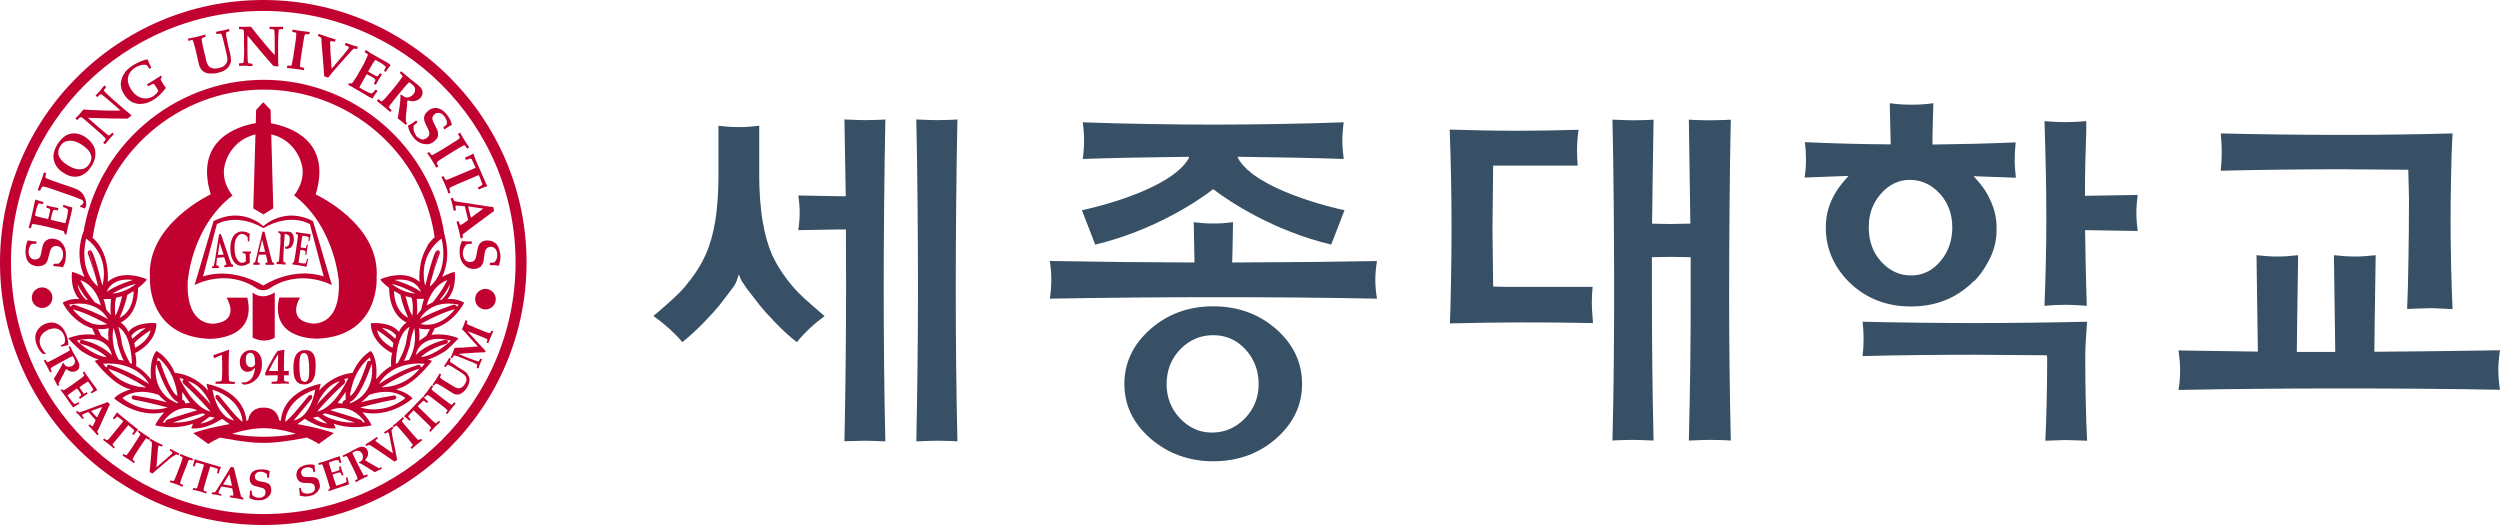 <svg width="300" height="63" viewBox="0 0 300 63" fill="none" xmlns="http://www.w3.org/2000/svg">
<path d="M88.65 15.252C87.692 15.252 87.053 15.193 86.214 15.093V21.345C86.214 22.819 86.094 25.009 85.814 26.602C85.555 28.135 85.175 29.469 84.676 30.564C84.137 31.779 83.318 33.053 82.24 34.347C81.401 35.343 80.243 36.339 79.144 37.294C79.144 37.294 78.625 37.732 78.405 37.911C79.823 38.927 80.981 39.982 81.88 41.057C83.478 39.803 85.455 37.712 86.314 36.657L87.911 34.566C88.291 34.049 88.411 33.71 88.471 33.491L88.67 32.914L88.85 33.411C88.89 33.531 89.05 33.83 89.569 34.566L91.186 36.657C91.945 37.593 93.982 39.823 95.62 41.057C96.638 39.823 97.737 38.808 98.955 37.931C98.735 37.752 98.216 37.294 98.216 37.294C97.098 36.339 95.939 35.343 95.101 34.347C94.002 33.053 93.204 31.779 92.644 30.564C92.165 29.469 91.786 28.135 91.526 26.602C91.246 24.989 91.107 22.799 91.107 21.345V15.093C90.228 15.193 89.589 15.252 88.65 15.252Z" fill="#375065"/>
<path d="M112.415 52.885C112.415 52.885 114.352 52.905 114.891 52.965C114.751 46.931 114.692 40.6 114.692 34.606C114.692 29.111 114.751 20.728 114.891 14.336C114.352 14.396 112.415 14.416 112.415 14.416C112.415 14.416 110.498 14.376 109.958 14.336C110.098 20.628 110.158 29.031 110.158 34.606C110.158 40.659 110.078 47.011 109.958 52.965C110.498 52.925 112.415 52.885 112.415 52.885Z" fill="#375065"/>
<path d="M103.788 52.885C103.788 52.885 105.725 52.925 106.244 52.965C106.105 47.509 106.045 40.4 106.045 34.347C106.045 28.772 106.125 20.151 106.244 14.336C105.705 14.396 103.788 14.416 103.788 14.416C103.788 14.416 101.871 14.376 101.332 14.336C101.332 14.575 101.491 23.555 101.491 23.555C101.491 23.555 96.059 23.476 95.8 23.456C95.9 24.153 95.96 24.85 95.96 25.527C95.96 26.203 95.9 26.92 95.8 27.617C96.04 27.617 100.453 27.538 100.453 27.538H101.511L101.531 34.328C101.531 40.381 101.452 47.489 101.332 52.945C101.871 52.945 103.788 52.885 103.788 52.885Z" fill="#375065"/>
<path d="M205.139 52.785C205.139 52.785 207.136 52.805 207.695 52.865C207.555 46.533 207.496 41.157 207.496 35.482C207.496 29.808 207.555 20.429 207.695 14.356C207.136 14.416 205.139 14.436 205.139 14.436C205.139 14.436 203.202 14.416 202.663 14.356C202.663 14.595 202.842 26.841 202.842 26.841H202.403L200.466 26.881L198.249 26.841C198.249 26.841 198.409 14.595 198.429 14.356C197.89 14.416 195.972 14.436 195.972 14.436C195.972 14.436 194.035 14.396 193.496 14.356C193.636 20.011 193.696 29.29 193.696 35.243C193.696 41.197 193.636 47.27 193.496 52.865C194.035 52.805 195.972 52.785 195.972 52.785C195.972 52.785 197.89 52.825 198.429 52.865C198.289 47.111 198.229 40.878 198.229 35.243V30.863L200.466 30.823L202.882 30.863V35.482C202.882 41.117 202.822 46.474 202.663 52.865C203.202 52.825 205.139 52.785 205.139 52.785Z" fill="#375065"/>
<path d="M148.542 18.956V18.816H148.662C152.556 18.856 157.968 18.956 161.243 19.075C161.164 18.378 161.084 17.582 161.084 16.885C161.084 16.188 161.144 15.372 161.243 14.675C156.59 14.854 150.02 14.954 145.586 14.954C141.153 14.954 134.583 14.854 129.929 14.675C130.029 15.352 130.089 16.168 130.089 16.885C130.089 17.602 130.029 18.378 129.929 19.075C133.205 18.956 138.617 18.856 142.531 18.816H142.671V18.956C140.554 22.779 131.108 24.969 129.83 25.228C129.909 25.467 131.367 29.171 131.427 29.35C138.297 27.717 143.589 24.252 145.586 22.699C147.603 24.252 152.876 27.717 159.746 29.35C159.806 29.19 161.243 25.467 161.343 25.228C160.085 24.969 150.619 22.779 148.542 18.956Z" fill="#375065"/>
<path d="M250.453 52.885C250.313 50.376 250.233 46.095 250.233 43.347C250.233 41.635 250.273 41.177 250.333 40.341C250.333 40.341 250.433 38.827 250.453 38.608C246.259 38.708 240.687 38.768 236.992 38.768C233.298 38.768 227.706 38.708 223.512 38.608C223.592 39.305 223.632 40.002 223.632 40.679C223.632 41.356 223.592 42.033 223.512 42.73C227.686 42.611 233.278 42.571 236.992 42.571L245.5 42.631H245.62V42.77C245.62 42.77 245.66 42.83 245.66 42.889C245.66 42.889 245.66 43.108 245.66 43.347C245.66 46.075 245.58 50.356 245.44 52.885C245.68 52.885 247.797 52.805 247.797 52.805C247.797 52.805 250.193 52.865 250.433 52.885H250.453Z" fill="#375065"/>
<path d="M250.412 36.697C250.313 33.73 250.253 30.783 250.213 27.737V27.617C250.213 27.617 256.264 27.717 256.523 27.717C256.424 26.96 256.364 26.243 256.364 25.547C256.364 24.85 256.424 24.113 256.523 23.396C256.264 23.396 250.193 23.496 250.193 23.496V23.376C250.193 20.151 250.273 18.478 250.352 15.71C250.352 15.71 250.352 14.735 250.352 14.536C249.474 14.615 248.615 14.655 247.796 14.655C246.977 14.655 246.258 14.615 245.34 14.536C245.48 18.996 245.56 22.341 245.56 26.064C245.56 30.206 245.48 32.834 245.34 36.697C246.199 36.617 246.957 36.577 247.796 36.577C248.695 36.577 249.554 36.637 250.392 36.697H250.412Z" fill="#375065"/>
<path d="M191.16 38.768C191.08 37.872 191.02 36.996 191.02 36.199C191.02 35.542 191.06 34.945 191.12 34.427H180.855L179.297 34.387H179.178L179.098 27.518L179.178 19.872H189.323C189.283 19.255 189.243 18.657 189.243 18.1C189.243 17.243 189.303 16.407 189.423 15.571C187.006 15.65 184.45 15.69 181.994 15.69C179.278 15.69 176.502 15.63 173.965 15.551C174.105 19.254 174.185 23.615 174.185 27.518C174.185 31.42 174.065 37.474 173.985 38.808C179.797 38.668 184.789 38.648 191.16 38.768Z" fill="#375065"/>
<path d="M238.83 24.013C238.43 23.077 237.811 22.201 237.032 21.365L236.833 21.146C236.833 21.146 241.686 21.325 241.905 21.325C241.825 20.608 241.765 19.892 241.765 19.215C241.765 18.538 241.805 17.821 241.885 17.084C238.81 17.224 235.395 17.303 232.02 17.343H231.9V16.327C231.9 16.327 232 12.644 232 12.385C231.121 12.505 230.382 12.564 229.384 12.564C228.385 12.564 227.666 12.505 226.768 12.385C226.768 12.644 226.887 17.323 226.887 17.323H226.768C223.273 17.303 219.758 17.203 216.582 17.064C216.682 17.821 216.722 18.518 216.722 19.195C216.722 19.872 216.662 20.569 216.562 21.305C216.782 21.305 221.835 21.106 221.835 21.106L221.635 21.325C220.856 22.162 220.237 23.038 219.818 23.974C219.338 24.989 219.099 26.104 219.099 27.259V27.617C219.179 30.046 220.177 32.197 222.034 33.989C223.992 35.841 226.428 36.777 229.304 36.777C232.18 36.777 234.636 35.841 236.613 33.969L236.853 33.73C236.853 33.73 236.853 33.71 236.913 33.73C237.312 33.332 237.691 32.854 238.071 32.277C238.37 31.819 238.61 31.381 238.83 30.923C239.329 29.887 239.589 28.772 239.589 27.637V27.279C239.589 26.164 239.329 25.049 238.83 24.013ZM232.839 31.361C231.88 32.496 230.702 33.053 229.324 33.053C227.946 33.053 226.728 32.496 225.729 31.381C224.731 30.285 224.251 28.912 224.251 27.279C224.251 25.646 224.73 24.392 225.689 23.276C226.648 22.162 227.826 21.584 229.184 21.584C230.542 21.584 231.78 22.142 232.779 23.237C233.777 24.332 234.276 25.706 234.276 27.279C234.276 28.852 233.797 30.246 232.839 31.361Z" fill="#375065"/>
<path d="M156.251 46.075C156.251 43.527 155.212 41.316 153.155 39.505C151.098 37.693 148.562 36.757 145.586 36.757C142.611 36.757 140.134 37.673 138.037 39.505C135.98 41.316 134.922 43.527 134.922 46.075C134.922 48.624 135.98 50.794 138.037 52.606C140.134 54.418 142.67 55.354 145.586 55.354C148.502 55.354 151.098 54.438 153.155 52.606C155.212 50.794 156.251 48.604 156.251 46.075ZM149.381 50.217C148.282 51.332 146.964 51.909 145.446 51.909C143.929 51.909 142.67 51.332 141.572 50.177C140.514 49.042 139.994 47.668 139.994 46.095C139.994 44.443 140.554 43.029 141.632 41.914C142.75 40.779 144.048 40.221 145.586 40.221C147.124 40.221 148.422 40.799 149.461 41.934C150.499 43.069 151.038 44.482 151.038 46.095C151.038 47.708 150.479 49.082 149.381 50.217Z" fill="#375065"/>
<path d="M165.237 35.841C165.118 35.084 165.038 34.308 165.038 33.571C165.038 32.834 165.118 32.078 165.237 31.321C160.005 31.42 154.214 31.48 147.983 31.5H147.863L147.903 29.967C147.903 29.967 147.963 26.9 147.963 26.662C147.164 26.761 146.505 26.821 145.606 26.821C144.708 26.821 144.029 26.761 143.25 26.662C143.25 26.92 143.33 31.022 143.33 31.022V31.5H143.21C136.979 31.48 131.187 31.42 125.975 31.321C126.095 32.058 126.155 32.834 126.155 33.571C126.155 34.308 126.095 35.084 125.975 35.841C132.685 35.721 139.276 35.661 145.606 35.661C151.917 35.661 158.527 35.701 165.237 35.841Z" fill="#375065"/>
<path d="M294.308 37.095C294.169 34.407 294.069 29.628 294.069 26.681C294.069 24.113 294.129 18.976 294.308 16.009C290.135 16.128 285.441 16.188 280.968 16.188C276.934 16.188 271.003 16.128 266.489 16.009C266.569 16.785 266.609 17.522 266.609 18.259C266.609 18.996 266.569 19.732 266.489 20.489C271.003 20.369 276.934 20.31 280.968 20.31L288.996 20.369V20.489C289.036 22.221 289.076 23.237 289.076 23.834C289.076 24.093 289.076 24.272 289.076 24.392V24.611C289.076 27.657 288.996 34.327 288.856 37.075C289.076 37.055 291.812 36.976 291.812 36.976C291.812 36.976 294.109 37.095 294.348 37.095H294.308Z" fill="#375065"/>
<path d="M300 46.772C299.88 45.956 299.8 45.159 299.8 44.403C299.8 43.646 299.88 42.83 300 42.033C294.967 42.113 290.114 42.173 285.042 42.212H284.922L284.962 38.748C284.962 38.748 285.082 30.883 285.082 30.624C284.183 30.724 283.384 30.783 282.585 30.783C281.787 30.783 280.988 30.724 280.069 30.624C280.069 30.883 280.189 39.106 280.189 39.106L280.229 42.232H275.616L275.656 38.987C275.656 38.987 275.775 30.883 275.775 30.624C274.877 30.724 274.098 30.783 273.279 30.783C272.46 30.783 271.681 30.724 270.783 30.624C270.783 30.883 270.903 39.266 270.903 39.266L270.942 42.193C270.942 42.193 261.656 42.053 261.417 42.053C261.536 42.849 261.616 43.646 261.616 44.423C261.616 45.199 261.556 45.996 261.417 46.792C267.927 46.673 274.118 46.613 280.628 46.613C287.139 46.613 293.469 46.653 300 46.772Z" fill="#375065"/>
<path d="M31.594 63C49.008 63 63.187 48.863 63.187 31.5C63.187 14.137 49.008 0 31.594 0C14.179 0 2.10699e-05 14.137 2.10699e-05 31.5C-0.02 48.863 14.159 63 31.594 63ZM1.318 31.5C1.318 14.854 14.898 1.314 31.594 1.314C48.289 1.314 61.869 14.854 61.869 31.5C61.869 48.146 48.289 61.686 31.594 61.686C14.898 61.686 1.318 48.146 1.318 31.5Z" fill="#C10230"/>
<path d="M53.362 28.374C51.865 17.662 42.518 9.577 31.654 9.577C20.79 9.577 11.464 17.642 9.946 28.334L11.125 28.493C12.562 18.378 21.39 10.752 31.654 10.752C41.919 10.752 50.746 18.378 52.164 28.513L53.362 28.374Z" fill="#C10230"/>
<path d="M25.863 46.055V45.816L26.422 45.757L26.562 45.717L26.622 45.558C26.642 45.398 26.662 45.06 26.662 44.522V43.805C26.662 43.566 26.662 43.288 26.642 43.009V42.631L26.582 42.591L26.462 42.651C26.062 42.83 25.823 42.929 25.723 42.989H25.683L25.643 42.79L25.603 42.611C25.962 42.491 26.242 42.411 26.462 42.332C26.681 42.252 27.001 42.133 27.44 41.974L27.5 42.013C27.5 42.013 27.5 42.133 27.48 42.292C27.46 42.452 27.46 42.551 27.46 42.591C27.46 42.75 27.44 43.188 27.44 43.905V44.363C27.44 44.781 27.44 45.1 27.46 45.259C27.46 45.518 27.48 45.657 27.5 45.697L27.56 45.757C27.56 45.757 27.74 45.797 27.98 45.816H28.179V46.075C27.74 46.055 27.4 46.055 27.121 46.055C26.961 46.055 26.522 46.055 25.863 46.055Z" fill="#C10230"/>
<path d="M30.575 43.785L30.375 44.005L30.096 44.084L29.796 43.984L29.577 43.706C29.517 43.566 29.497 43.387 29.497 43.168C29.497 42.87 29.537 42.67 29.637 42.531C29.736 42.412 29.856 42.332 30.016 42.332C30.216 42.332 30.355 42.411 30.455 42.611C30.555 42.79 30.595 43.049 30.595 43.387C30.635 43.566 30.615 43.686 30.595 43.785H30.575ZM30.036 45.996C30.296 45.896 30.515 45.737 30.735 45.518C30.955 45.319 31.114 45.06 31.234 44.781C31.354 44.482 31.434 44.124 31.434 43.706C31.434 43.347 31.394 43.049 31.294 42.81C31.194 42.571 31.055 42.392 30.855 42.232C30.655 42.093 30.415 42.013 30.116 42.013C29.736 42.013 29.417 42.133 29.157 42.412C28.898 42.69 28.778 43.029 28.778 43.467C28.778 43.845 28.878 44.124 29.038 44.323C29.217 44.502 29.417 44.622 29.697 44.622L30.116 44.542L30.216 44.482C30.216 44.482 30.415 44.303 30.595 44.144C30.575 44.443 30.535 44.681 30.475 44.821C30.415 45.02 30.335 45.199 30.236 45.358C30.116 45.518 29.976 45.637 29.816 45.737C29.637 45.836 29.457 45.896 29.257 45.896L29.038 45.856L28.977 45.976L29.217 46.155C29.517 46.155 29.796 46.095 30.036 45.996Z" fill="#C10230"/>
<path d="M32.772 43.507C32.892 43.288 33.092 42.949 33.371 42.511V43.069L33.351 43.447V44.522H32.253C32.492 44.044 32.652 43.726 32.772 43.507ZM33.651 46.035H34.41L34.649 46.055V45.816L34.27 45.777L34.15 45.737L34.09 45.637C34.09 45.637 34.07 45.339 34.07 45.04H34.649V44.821V44.542V44.502L34.19 44.522H34.07V43.865C34.07 43.228 34.09 42.83 34.09 42.651C34.11 42.372 34.11 42.153 34.13 42.033L34.07 41.974C34.07 41.974 33.91 41.993 33.671 42.053L33.311 42.113C33.311 42.113 33.092 42.431 32.892 42.73C32.712 43.029 32.472 43.467 32.193 43.985C31.993 44.383 31.853 44.642 31.814 44.801L31.853 45.06C32.213 45.04 32.572 45.04 32.932 45.04H33.331C33.311 45.339 33.311 45.518 33.311 45.558L33.251 45.737L33.151 45.777C33.151 45.777 32.932 45.797 32.592 45.816V46.055H33.651V46.035Z" fill="#C10230"/>
<path d="M36.028 42.77C36.068 42.631 36.128 42.511 36.208 42.451L36.487 42.352L36.727 42.431L36.907 42.67C36.946 42.79 36.986 42.949 37.026 43.168C37.086 43.586 37.106 43.985 37.106 44.403C37.106 45.04 37.046 45.438 36.946 45.597C36.847 45.757 36.707 45.836 36.547 45.836L36.208 45.677C36.108 45.557 36.048 45.319 35.988 44.96C35.948 44.602 35.928 44.184 35.928 43.746C35.928 43.307 35.968 42.989 36.028 42.77ZM35.269 45C35.309 45.259 35.389 45.458 35.489 45.617C35.588 45.797 35.728 45.916 35.908 46.016C36.088 46.095 36.267 46.135 36.507 46.135C36.707 46.135 36.867 46.115 36.986 46.055L37.366 45.836C37.366 45.836 37.566 45.597 37.645 45.418C37.725 45.239 37.805 45.04 37.825 44.781C37.825 44.542 37.885 44.243 37.885 43.925C37.885 43.467 37.845 43.089 37.765 42.83C37.685 42.571 37.546 42.372 37.366 42.212C37.186 42.073 36.926 42.013 36.587 42.013C36.427 42.013 36.267 42.033 36.128 42.073L35.748 42.312C35.748 42.312 35.548 42.531 35.469 42.69C35.389 42.849 35.329 43.009 35.289 43.208C35.229 43.487 35.209 43.805 35.209 44.144C35.209 44.462 35.229 44.761 35.269 45Z" fill="#C10230"/>
<path d="M23.046 4.779L23.146 4.858L23.226 5.058C23.306 5.316 23.366 5.575 23.446 5.894L23.645 6.73L23.785 7.367C23.865 7.726 23.925 7.925 23.965 8.004L24.184 8.383C24.284 8.502 24.424 8.602 24.584 8.682C24.744 8.761 24.943 8.821 25.163 8.821C25.483 8.841 25.802 8.821 26.142 8.741C26.421 8.681 26.681 8.582 26.881 8.482C27.08 8.363 27.26 8.223 27.38 8.084C27.5 7.925 27.599 7.746 27.659 7.586C27.719 7.407 27.739 7.228 27.699 7.009C27.679 6.79 27.659 6.571 27.599 6.392L27.42 5.615C27.36 5.396 27.3 5.078 27.22 4.679C27.14 4.281 27.1 4.042 27.12 4.002L27.16 3.883C27.16 3.883 27.34 3.783 27.54 3.743L27.48 3.465L26.741 3.664H26.641C26.641 3.664 26.321 3.743 25.922 3.823L25.982 4.102C26.221 4.042 26.401 4.022 26.481 4.062L26.581 4.122C26.581 4.122 26.681 4.341 26.741 4.62C26.781 4.739 26.86 5.097 27 5.675L27.16 6.352C27.28 6.81 27.32 7.148 27.26 7.347C27.22 7.527 27.12 7.686 26.96 7.845C26.801 7.985 26.561 8.104 26.261 8.164C25.982 8.224 25.762 8.243 25.562 8.204C25.363 8.164 25.223 8.104 25.103 7.985C24.983 7.885 24.903 7.726 24.823 7.527C24.784 7.447 24.724 7.188 24.644 6.79L24.544 6.412L24.364 5.635C24.264 5.157 24.204 4.858 24.204 4.719L24.244 4.58C24.244 4.58 24.444 4.46 24.684 4.42L24.624 4.142L24.504 4.182L24.065 4.301L23.625 4.42L22.547 4.639L22.627 4.918L23.046 4.779Z" fill="#C10230"/>
<path d="M30.296 7.925V7.646H30.236L29.917 7.606L29.797 7.566L29.757 7.507C29.757 7.507 29.717 7.288 29.717 7.029C29.697 6.65 29.697 6.292 29.697 5.934V4.261C31.035 5.874 32.054 7.089 32.793 7.905C32.992 7.925 33.172 7.965 33.372 7.984L33.412 7.945C33.372 7.626 33.372 6.73 33.372 5.237C33.372 5.038 33.372 4.759 33.392 4.361C33.412 3.962 33.432 3.704 33.452 3.584L33.492 3.544C33.492 3.544 33.711 3.484 33.971 3.484V3.206C33.611 3.226 33.332 3.226 33.112 3.226C32.873 3.226 32.633 3.226 32.353 3.206V3.484C32.653 3.484 32.833 3.524 32.873 3.544L32.932 3.704C32.952 3.923 32.972 4.62 32.972 5.834V6.611C32.653 6.292 32.273 5.854 31.794 5.277C31.135 4.5 30.576 3.803 30.117 3.206H29.817L29.318 3.226C29.178 3.226 28.978 3.226 28.679 3.206V3.484C28.918 3.504 29.058 3.524 29.098 3.524L29.218 3.584L29.258 3.684C29.258 3.684 29.278 3.843 29.278 4.002V4.978L29.298 6.053C29.298 6.352 29.298 6.591 29.278 6.79C29.258 7.108 29.238 7.327 29.238 7.407L29.198 7.527L29.138 7.566C29.138 7.566 28.958 7.586 28.679 7.606V7.905C29.058 7.885 29.338 7.885 29.557 7.885C29.617 7.925 29.877 7.925 30.296 7.925Z" fill="#C10230"/>
<path d="M9.587 14.097L9.706 14.058L9.826 14.097L10.086 14.297L10.825 14.934L11.643 15.651C11.863 15.85 12.043 16.009 12.183 16.128C12.422 16.348 12.562 16.507 12.622 16.566L12.682 16.686V16.766C12.682 16.766 12.562 16.925 12.383 17.124L12.602 17.323C12.842 17.044 13.021 16.805 13.181 16.626C13.221 16.586 13.381 16.407 13.661 16.089L13.461 15.909L13.421 15.969L13.201 16.188L13.101 16.248H13.021C13.021 16.248 12.842 16.108 12.642 15.949C12.363 15.71 12.083 15.471 11.803 15.252L10.545 14.137C12.642 14.217 14.24 14.237 15.318 14.237C15.478 14.117 15.618 13.978 15.758 13.858V13.799C15.498 13.62 14.799 13.022 13.681 12.047C13.541 11.927 13.321 11.728 13.021 11.449C12.722 11.17 12.542 10.991 12.482 10.892V10.832C12.482 10.832 12.562 10.633 12.742 10.434L12.522 10.255C12.303 10.533 12.123 10.752 11.983 10.912C11.823 11.071 11.664 11.27 11.464 11.469L11.684 11.648C11.883 11.429 12.023 11.31 12.083 11.31L12.243 11.37C12.422 11.489 12.962 11.947 13.88 12.743L14.459 13.261C14.02 13.281 13.421 13.281 12.682 13.261C11.664 13.241 10.765 13.201 10.006 13.142L9.806 13.381L9.487 13.759C9.487 13.759 9.247 14.018 9.047 14.217L9.267 14.416C9.427 14.237 9.547 14.137 9.587 14.097Z" fill="#C10230"/>
<path d="M36.467 8.423L36.507 8.144C36.287 8.104 36.167 8.084 36.127 8.064L36.047 8.024L36.007 7.945C36.007 7.945 36.007 7.626 36.047 7.407L36.127 6.81L36.327 5.516C36.327 5.516 36.367 5.177 36.467 4.659C36.467 4.5 36.507 4.401 36.527 4.341L36.587 4.142L36.627 4.102H36.726C36.726 4.102 36.906 4.082 37.126 4.122L37.166 3.843C36.806 3.803 36.447 3.743 36.047 3.704C35.688 3.644 35.388 3.604 35.109 3.544L35.069 3.823C35.308 3.863 35.448 3.903 35.468 3.903L35.548 3.962V4.022C35.548 4.022 35.568 4.261 35.528 4.54C35.508 4.679 35.468 4.938 35.408 5.376L35.209 6.73C35.169 6.949 35.129 7.188 35.069 7.447C35.029 7.626 35.009 7.805 34.989 7.845L34.949 7.885H34.849C34.849 7.885 34.689 7.885 34.47 7.865L34.43 8.144C34.709 8.184 35.009 8.223 35.368 8.263C35.728 8.303 36.107 8.363 36.467 8.423Z" fill="#C10230"/>
<path d="M54.721 16.905C54.721 16.905 54.381 17.124 54.022 17.343L52.863 18.06C52.664 18.179 52.464 18.299 52.224 18.418C52.065 18.498 51.905 18.597 51.885 18.617H51.825L51.745 18.558C51.745 18.558 51.645 18.438 51.505 18.239L51.266 18.378C51.425 18.598 51.605 18.856 51.785 19.155C52.005 19.513 52.184 19.832 52.364 20.131L52.604 19.971C52.504 19.792 52.444 19.673 52.424 19.633V19.533L52.444 19.454C52.484 19.394 52.684 19.255 52.863 19.135L53.362 18.816L54.481 18.12C54.481 18.12 54.761 17.96 55.22 17.681L55.499 17.522L55.699 17.442H55.759L55.839 17.502C55.839 17.502 55.939 17.642 56.059 17.841L56.298 17.681C56.099 17.383 55.899 17.064 55.679 16.726C55.499 16.427 55.34 16.148 55.2 15.909L54.96 16.069C55.08 16.268 55.14 16.407 55.16 16.427V16.586C55.16 16.586 54.96 16.746 54.721 16.905Z" fill="#C10230"/>
<path d="M38.563 4.839C38.563 5.038 38.643 5.595 38.703 6.531L38.803 7.746C38.843 8.184 38.863 8.662 38.903 9.159L39.382 9.319C39.622 9 40.061 8.462 40.72 7.726L41.479 6.869L41.879 6.431C42.198 6.053 42.398 5.874 42.478 5.834C42.518 5.834 42.637 5.834 42.857 5.894L42.937 5.615L42.258 5.416L41.479 5.137L41.379 5.416L41.719 5.555L41.819 5.595L41.859 5.655V5.735L41.819 5.814C41.819 5.814 41.659 6.053 41.479 6.252C41.219 6.571 41.1 6.73 41.06 6.77L39.802 8.243L39.642 6.073V6.013C39.642 6.013 39.642 5.874 39.642 5.655C39.602 5.277 39.602 5.058 39.642 4.998L39.682 4.938H39.782C39.782 4.938 40.001 4.958 40.181 5.018L40.281 4.739L39.143 4.381C39.023 4.341 38.723 4.241 38.224 4.062L38.144 4.321C38.344 4.381 38.464 4.46 38.504 4.52C38.544 4.54 38.583 4.659 38.603 4.839H38.563Z" fill="#C10230"/>
<path d="M43.676 7.646L42.938 8.94C42.858 9.08 42.718 9.319 42.498 9.637C42.398 9.797 42.298 9.936 42.239 9.996H41.859L41.779 10.175C42.378 10.493 42.698 10.693 42.738 10.712C42.918 10.812 43.217 10.991 43.657 11.25L44.116 11.529C44.336 11.648 44.515 11.748 44.655 11.808H44.715C44.855 11.549 45.054 11.25 45.314 10.892L45.075 10.752C44.875 10.991 44.755 11.131 44.655 11.21H44.575C44.575 11.21 44.415 11.19 44.236 11.111C44.056 11.031 43.856 10.912 43.657 10.812C43.437 10.693 43.277 10.593 43.117 10.473L43.317 10.115L44.016 8.901C44.136 8.96 44.296 9.06 44.495 9.139C44.695 9.259 44.855 9.378 44.975 9.458L45.054 9.597C45.054 9.597 44.995 9.816 44.855 10.036L45.094 10.175L45.454 9.538L45.833 8.92L45.594 8.781C45.494 8.94 45.414 9.06 45.334 9.12L45.254 9.159L45.054 9.08C44.775 8.94 44.615 8.841 44.575 8.821L44.176 8.582L44.515 7.985C44.715 7.646 44.875 7.387 45.035 7.188C45.214 7.288 45.394 7.367 45.554 7.467C45.733 7.566 45.913 7.686 46.093 7.825L46.293 8.004V8.084C46.293 8.084 46.193 8.283 46.073 8.502L46.293 8.622C46.452 8.383 46.552 8.243 46.552 8.223L46.852 7.845V7.785L46.772 7.706C46.572 7.566 46.432 7.487 46.373 7.447L45.793 7.128C45.454 6.949 45.174 6.79 44.915 6.631L44.535 6.412L43.896 5.993L43.756 6.252C43.976 6.392 44.096 6.471 44.136 6.531V6.611C44.136 6.611 44.076 6.81 43.956 7.029C43.796 7.407 43.697 7.606 43.676 7.646Z" fill="#C10230"/>
<path d="M3.855 26.92L3.915 26.881C3.915 26.881 4.135 26.901 4.374 26.94C4.734 27.02 4.933 27.06 4.993 27.06L6.431 27.398C6.611 27.438 6.87 27.518 7.23 27.617C7.43 27.677 7.569 27.717 7.669 27.757L7.769 28.115L7.949 28.155C8.089 27.498 8.169 27.12 8.189 27.08C8.229 26.901 8.308 26.542 8.448 26.044L8.568 25.527C8.628 25.268 8.668 25.089 8.688 24.949L8.648 24.889C8.368 24.83 8.029 24.73 7.609 24.571L7.55 24.83C7.829 24.929 8.009 25.009 8.109 25.089L8.149 25.148C8.149 25.148 8.169 25.328 8.129 25.527C8.089 25.726 8.049 25.945 8.009 26.164C7.949 26.403 7.889 26.602 7.849 26.781C7.729 26.761 7.609 26.741 7.45 26.701L6.092 26.383C6.112 26.243 6.152 26.064 6.191 25.865C6.251 25.626 6.311 25.447 6.351 25.308L6.471 25.188C6.471 25.188 6.691 25.188 6.95 25.248L7.01 24.969L6.311 24.83L5.612 24.651L5.552 24.909C5.752 24.969 5.872 25.009 5.952 25.049L6.012 25.108V25.308C5.932 25.606 5.892 25.785 5.892 25.845C5.852 26.005 5.812 26.144 5.772 26.283L5.113 26.144C4.734 26.064 4.434 25.965 4.194 25.885C4.234 25.686 4.274 25.487 4.314 25.308C4.354 25.108 4.414 24.889 4.494 24.69L4.614 24.451L4.674 24.412C4.674 24.412 4.893 24.451 5.153 24.491L5.213 24.252C4.953 24.173 4.794 24.113 4.754 24.113L4.314 23.954H4.254L4.214 24.073C4.135 24.312 4.115 24.471 4.095 24.551L3.955 25.208C3.875 25.567 3.815 25.885 3.735 26.184L3.635 26.602L3.436 27.339L3.715 27.398C3.775 27.119 3.815 26.98 3.855 26.92Z" fill="#C10230"/>
<path d="M47.59 10.175L46.812 11.111L46.172 11.847L45.893 12.106L45.813 12.166H45.753C45.753 12.166 45.593 12.046 45.394 11.887L45.214 12.106C45.453 12.285 45.693 12.485 45.953 12.704C46.252 12.943 46.532 13.201 46.831 13.44L47.011 13.221C46.852 13.082 46.752 13.002 46.732 12.962L46.672 12.883V12.823L46.792 12.624C46.792 12.624 46.991 12.365 47.271 12.007C47.511 11.728 47.71 11.449 47.93 11.19C48.07 11.031 48.329 10.712 48.729 10.255C48.908 10.055 49.028 9.916 49.088 9.856L49.348 10.036C49.547 10.175 49.647 10.294 49.707 10.394C49.787 10.513 49.827 10.673 49.807 10.832C49.807 10.991 49.727 11.15 49.607 11.31C49.488 11.469 49.328 11.569 49.148 11.628C48.968 11.708 48.809 11.728 48.669 11.668C48.529 11.628 48.349 11.529 48.15 11.35L48.05 11.409V11.708C48.05 11.947 48.03 12.246 47.97 12.644L47.77 13.978L47.71 14.197L48.13 14.516C48.249 14.615 48.429 14.774 48.689 14.993L48.868 14.774L48.709 14.635V14.496C48.709 14.496 48.709 14.277 48.709 13.998C48.709 13.978 48.709 13.858 48.749 13.6L48.849 12.684V12.385L48.908 12.027C49.248 12.146 49.568 12.186 49.827 12.106C50.087 12.046 50.306 11.907 50.486 11.708C50.626 11.529 50.706 11.35 50.706 11.15C50.706 10.951 50.666 10.772 50.566 10.633C50.466 10.473 50.266 10.294 50.007 10.075C49.867 9.956 49.687 9.836 49.468 9.657C49.328 9.558 49.168 9.438 49.008 9.279C48.809 9.1 48.629 8.98 48.529 8.881C48.309 8.681 48.169 8.562 48.13 8.542L47.97 8.741C48.169 8.94 48.269 9.06 48.309 9.1V9.179C48.309 9.179 48.19 9.358 48.03 9.577L47.59 10.175Z" fill="#C10230"/>
<path d="M49.927 16.248C49.788 16.049 49.688 15.85 49.648 15.631C49.608 15.392 49.608 15.212 49.648 15.073C49.827 14.914 49.967 14.774 50.107 14.675L49.927 14.456C49.528 14.774 49.188 14.973 48.949 15.073C49.009 15.352 49.069 15.591 49.168 15.79C49.268 15.989 49.388 16.208 49.548 16.407C49.767 16.706 50.007 16.925 50.267 17.064C50.427 17.164 50.606 17.224 50.806 17.263C51.006 17.303 51.205 17.323 51.385 17.303C51.625 17.263 51.864 17.144 52.084 16.985L52.404 16.666L52.563 16.347V15.989C52.563 15.87 52.523 15.71 52.464 15.551C52.424 15.471 52.364 15.352 52.244 15.133C52.144 14.934 52.064 14.774 52.004 14.655C51.944 14.496 51.884 14.356 51.884 14.257L51.924 13.958L52.164 13.679C52.324 13.56 52.523 13.52 52.743 13.56C52.963 13.6 53.163 13.739 53.342 13.978C53.462 14.137 53.542 14.316 53.602 14.496C53.642 14.675 53.662 14.814 53.602 14.934C53.522 15.013 53.382 15.133 53.182 15.312L53.342 15.531C53.522 15.392 53.682 15.292 53.802 15.212L54.181 15.013L54.221 14.934C54.181 14.754 54.121 14.575 54.021 14.376C53.921 14.177 53.802 13.978 53.662 13.799C53.522 13.62 53.362 13.46 53.203 13.321C53.043 13.181 52.843 13.082 52.663 13.022C52.464 12.943 52.264 12.943 52.024 12.982C51.785 13.022 51.585 13.122 51.385 13.281L51.046 13.639C50.966 13.779 50.906 13.938 50.886 14.097C50.886 14.257 50.886 14.436 50.966 14.615C51.006 14.735 51.126 14.993 51.305 15.352C51.425 15.611 51.505 15.81 51.525 15.929L51.485 16.268L51.245 16.546L50.826 16.746C50.666 16.746 50.526 16.726 50.367 16.626C50.167 16.527 50.007 16.407 49.887 16.248H49.927Z" fill="#C10230"/>
<path d="M5.073 31.878C5.233 31.819 5.353 31.739 5.473 31.639C5.592 31.52 5.672 31.381 5.732 31.181C5.772 31.062 5.832 30.783 5.932 30.405C6.012 30.126 6.072 29.927 6.132 29.828L6.371 29.588L6.731 29.509C6.891 29.529 7.05 29.549 7.17 29.628C7.29 29.708 7.39 29.827 7.47 30.007C7.55 30.166 7.57 30.365 7.57 30.564C7.57 30.803 7.51 31.022 7.39 31.221C7.27 31.42 7.15 31.56 7.01 31.639C6.771 31.659 6.571 31.659 6.411 31.659V31.938C6.91 31.958 7.29 31.998 7.55 32.078C7.689 31.819 7.769 31.599 7.829 31.381C7.869 31.162 7.909 30.923 7.909 30.664C7.929 30.285 7.869 29.967 7.769 29.708C7.709 29.549 7.609 29.369 7.47 29.21C7.35 29.051 7.19 28.931 7.03 28.832C6.811 28.712 6.551 28.653 6.291 28.633C6.132 28.633 5.992 28.653 5.852 28.692L5.533 28.852L5.293 29.11C5.213 29.23 5.153 29.369 5.113 29.549C5.093 29.608 5.053 29.768 5.013 29.987C4.973 30.206 4.933 30.385 4.913 30.524C4.854 30.684 4.814 30.823 4.754 30.903L4.534 31.082L4.175 31.142C3.975 31.142 3.795 31.062 3.635 30.883C3.496 30.723 3.416 30.485 3.436 30.186C3.436 29.967 3.476 29.788 3.555 29.628C3.635 29.449 3.715 29.349 3.835 29.27C3.935 29.25 4.135 29.25 4.374 29.25V28.971C4.155 28.971 3.975 28.951 3.835 28.931L3.416 28.852H3.336C3.236 29.031 3.176 29.21 3.136 29.449C3.096 29.668 3.056 29.887 3.056 30.126C3.056 30.345 3.076 30.564 3.116 30.783C3.156 31.002 3.236 31.201 3.356 31.361C3.476 31.54 3.635 31.679 3.835 31.779C4.035 31.878 4.274 31.938 4.514 31.958C4.734 31.938 4.913 31.918 5.073 31.878Z" fill="#C10230"/>
<path d="M59.912 29.947C59.852 29.728 59.772 29.549 59.653 29.389C59.533 29.23 59.353 29.091 59.153 28.991C58.934 28.892 58.714 28.852 58.454 28.852C58.275 28.852 58.115 28.892 57.955 28.951C57.795 29.031 57.675 29.111 57.576 29.23C57.476 29.35 57.396 29.509 57.356 29.708C57.316 29.828 57.276 30.106 57.196 30.504C57.136 30.783 57.096 30.982 57.036 31.102L56.817 31.361L56.457 31.44C56.297 31.46 56.138 31.42 55.998 31.341C55.858 31.281 55.758 31.142 55.678 31.002C55.599 30.843 55.559 30.644 55.539 30.445C55.539 30.206 55.579 29.987 55.678 29.768C55.778 29.569 55.898 29.409 56.038 29.31C56.278 29.27 56.457 29.25 56.617 29.25V28.971C56.078 28.991 55.698 28.971 55.439 28.912C55.319 29.17 55.239 29.409 55.199 29.608C55.159 29.827 55.139 30.066 55.159 30.345C55.159 30.704 55.239 31.022 55.359 31.281C55.439 31.46 55.539 31.619 55.678 31.759C55.818 31.918 55.978 32.038 56.138 32.117C56.357 32.217 56.597 32.276 56.897 32.276C57.056 32.276 57.216 32.237 57.336 32.197L57.656 32.018L57.875 31.739C57.935 31.619 57.975 31.48 58.035 31.301C58.035 31.221 58.075 31.082 58.095 30.843C58.135 30.624 58.155 30.445 58.175 30.305C58.215 30.146 58.255 30.007 58.315 29.927L58.514 29.708L58.874 29.608C59.074 29.608 59.253 29.668 59.413 29.828C59.573 29.987 59.653 30.226 59.673 30.524C59.673 30.723 59.673 30.922 59.573 31.102C59.513 31.261 59.413 31.4 59.333 31.48C59.213 31.5 59.033 31.52 58.794 31.54V31.819H59.333L59.772 31.878H59.852C59.932 31.699 59.972 31.5 60.012 31.281C60.052 31.062 60.052 30.843 60.052 30.604C60.012 30.385 59.972 30.166 59.912 29.947Z" fill="#C10230"/>
<path d="M55.918 19.195C56.098 19.115 56.258 19.075 56.417 19.035H56.537L56.617 19.135C56.697 19.294 56.797 19.493 56.877 19.692L57.076 20.131C57.076 20.131 56.737 20.29 56.238 20.489L54.4 21.266C53.961 21.465 53.681 21.564 53.602 21.584L53.442 21.524C53.442 21.524 53.322 21.365 53.202 21.126L52.962 21.226C53.142 21.584 53.302 21.923 53.422 22.221C53.542 22.48 53.681 22.819 53.821 23.237L54.061 23.117C53.961 22.878 53.921 22.719 53.921 22.659L54.001 22.52C54.001 22.52 54.34 22.341 54.78 22.142L56.617 21.365C57.096 21.146 57.376 21.047 57.456 21.007L57.636 21.445C57.735 21.684 57.815 21.883 57.875 22.042V22.162L57.775 22.261C57.636 22.341 57.496 22.421 57.336 22.5L57.436 22.739C57.875 22.56 58.095 22.48 58.115 22.46L58.454 22.361V22.301L58.334 22.042C58.255 21.883 58.095 21.524 57.875 21.007L57.336 19.772C57.116 19.274 56.977 18.936 56.917 18.757L56.817 18.438H56.777L56.497 18.597C56.497 18.597 56.198 18.737 55.798 18.916L55.918 19.195Z" fill="#C10230"/>
<path d="M56.058 24.372C55.618 24.312 55.339 24.272 55.179 24.252C54.859 24.193 54.68 24.173 54.64 24.153L54.52 24.113L54.46 24.033C54.46 24.033 54.4 23.894 54.34 23.735L54.081 23.794L54.28 24.531L54.44 25.288L54.72 25.228C54.66 24.969 54.64 24.81 54.66 24.75L54.76 24.67C54.76 24.67 55.019 24.67 55.359 24.71L55.778 24.75L56.178 26.403L55.538 26.861L55.299 26.98H55.199C55.199 26.98 55.119 26.781 55.039 26.542L54.779 26.602L55.079 27.717L55.279 28.613L55.538 28.553V28.414L55.498 28.215V28.155L55.598 28.075L55.858 27.876L56.257 27.558L59.293 25.308L59.193 24.85L58.394 24.75L56.058 24.372ZM56.517 26.124C56.457 25.945 56.397 25.706 56.337 25.467C56.277 25.208 56.217 24.989 56.178 24.77L57.995 25.029L56.517 26.124Z" fill="#C10230"/>
<path d="M58.255 34.666C57.556 34.666 57.017 35.224 57.017 35.901C57.017 36.578 57.576 37.135 58.255 37.135C58.934 37.135 59.493 36.578 59.493 35.901C59.493 35.224 58.934 34.666 58.255 34.666Z" fill="#C10230"/>
<path d="M58.854 39.942L58.794 39.982H58.734C58.734 39.982 58.554 39.942 58.354 39.863C58.314 39.843 58.194 39.803 57.995 39.723L57.176 39.385L56.517 39.106L56.217 38.987L56.018 38.847C56.018 38.847 56.018 38.688 56.078 38.509L55.878 38.409L55.618 39.106C55.618 39.106 55.538 39.305 55.439 39.504L55.698 39.763C55.698 39.763 55.958 40.022 56.237 40.361L56.757 40.938C56.896 41.097 57.076 41.296 57.336 41.575L55.498 41.715H55.079L54.54 41.754C54.48 41.914 54.42 42.093 54.36 42.252C54.32 42.372 54.22 42.591 54.081 42.909L54.28 42.989L54.42 42.71L54.48 42.651H54.54C54.54 42.651 54.74 42.69 54.999 42.79C55.239 42.889 55.538 42.989 55.838 43.128C56.197 43.268 56.457 43.367 56.597 43.427C56.896 43.546 57.076 43.646 57.176 43.686L57.256 43.746V43.805C57.256 43.805 57.256 43.965 57.196 44.144L57.396 44.223C57.436 44.084 57.516 43.885 57.615 43.646C57.675 43.467 57.775 43.288 57.835 43.108L57.635 43.029C57.556 43.188 57.516 43.288 57.495 43.307L57.416 43.367H57.336C57.336 43.367 57.136 43.307 56.877 43.208C56.597 43.108 56.377 43.029 56.178 42.949L54.999 42.471L56.517 42.352C56.737 42.332 57.096 42.312 57.575 42.292C57.835 42.272 58.055 42.272 58.215 42.272L58.274 42.113L57.955 41.774C57.735 41.535 57.556 41.356 57.436 41.217L56.996 40.739L56.118 39.743L57.835 40.42C58.175 40.56 58.354 40.639 58.414 40.679L58.494 40.779C58.494 40.779 58.454 40.938 58.394 41.117L58.594 41.197L58.873 40.48L59.193 39.743L58.993 39.664C58.894 39.823 58.854 39.922 58.834 39.942H58.854Z" fill="#C10230"/>
<path d="M55.979 44.721L55.579 44.443L55.06 44.124C54.9 44.024 54.701 43.885 54.441 43.706C54.181 43.547 54.042 43.447 54.022 43.407L53.982 43.328L54.102 43.049L53.922 42.929L53.622 43.427L53.582 43.487C53.582 43.487 53.462 43.686 53.283 43.945L53.462 44.064C53.562 43.905 53.642 43.805 53.702 43.785H53.782C53.782 43.785 53.942 43.825 54.142 43.945C54.221 43.984 54.461 44.144 54.84 44.383L55.28 44.662C55.579 44.861 55.779 45.02 55.859 45.139C55.939 45.259 55.979 45.398 55.979 45.557C55.979 45.717 55.899 45.916 55.779 46.095C55.659 46.274 55.559 46.394 55.44 46.474L55.08 46.613L54.681 46.513C54.681 46.513 54.441 46.374 54.181 46.215L53.922 46.055L53.422 45.757C53.103 45.558 52.923 45.438 52.843 45.358L52.803 45.259C52.803 45.259 52.843 45.1 52.943 44.92L52.764 44.821L52.704 44.901L52.524 45.199L52.344 45.498L51.885 46.195L52.065 46.294L52.264 46.035H52.364L52.524 46.075C52.684 46.175 52.883 46.274 53.083 46.394L53.642 46.752L54.062 47.011C54.281 47.151 54.421 47.23 54.481 47.27L54.8 47.35L55.18 47.31L55.559 47.071C55.739 46.911 55.899 46.732 56.039 46.513C56.158 46.334 56.238 46.155 56.278 45.976C56.318 45.816 56.358 45.657 56.338 45.498C56.338 45.358 56.278 45.219 56.218 45.1L55.979 44.721Z" fill="#C10230"/>
<path d="M54.281 48.524L54.221 48.564H54.161L53.861 48.365L53.482 48.086L52.663 47.449C52.663 47.449 52.463 47.29 52.124 47.031L51.924 46.872L51.804 46.752V46.712V46.633L51.984 46.374L51.804 46.234C51.645 46.453 51.465 46.692 51.285 46.951C51.105 47.17 50.965 47.369 50.826 47.529L51.005 47.668L51.225 47.429H51.285L51.345 47.409C51.385 47.429 51.505 47.509 51.684 47.628C51.764 47.688 51.944 47.827 52.204 48.026L53.062 48.684C53.202 48.783 53.342 48.903 53.502 49.042L53.681 49.201V49.241V49.321L53.502 49.56L53.681 49.699C53.801 49.52 53.941 49.321 54.121 49.102C54.321 48.863 54.5 48.624 54.68 48.405L54.5 48.266L54.281 48.524Z" fill="#C10230"/>
<path d="M50.307 52.785H50.227H50.167L49.927 52.547L49.608 52.188L48.929 51.411C48.929 51.411 48.769 51.212 48.489 50.894L48.33 50.695L48.23 50.535V50.496L48.27 50.436L48.489 50.217L48.349 50.038C48.15 50.237 47.93 50.436 47.691 50.635C47.491 50.814 47.291 50.974 47.111 51.093L47.251 51.272L47.511 51.073H47.611C47.611 51.073 47.75 51.212 47.91 51.392C47.97 51.471 48.11 51.63 48.33 51.889L49.029 52.706C49.148 52.845 49.248 52.984 49.388 53.164L49.528 53.363V53.403L49.488 53.482L49.268 53.701L49.408 53.88C49.568 53.721 49.748 53.562 49.967 53.383C50.207 53.184 50.446 52.984 50.666 52.825L50.526 52.646L50.307 52.785Z" fill="#C10230"/>
<path d="M22.348 54.757C22.088 54.657 21.848 54.558 21.649 54.478L21.569 54.697C21.749 54.776 21.828 54.816 21.868 54.836L21.908 54.896V54.956C21.908 54.956 21.868 55.155 21.788 55.354C21.769 55.454 21.689 55.653 21.569 55.971L21.189 56.967C21.13 57.126 21.05 57.305 20.97 57.484L20.87 57.704H20.83L20.75 57.724C20.71 57.724 20.63 57.703 20.451 57.644L20.371 57.843C20.57 57.923 20.81 58.002 21.07 58.082C21.369 58.181 21.649 58.301 21.888 58.42L21.968 58.201C21.828 58.142 21.729 58.102 21.689 58.082L21.629 58.022V57.962C21.629 57.962 21.649 57.783 21.709 57.624L21.868 57.186L22.248 56.23C22.248 56.23 22.348 55.991 22.488 55.593L22.587 55.354L22.667 55.195H22.707L22.787 55.175C22.827 55.175 22.927 55.215 23.087 55.254L23.166 55.055C22.907 54.956 22.647 54.856 22.348 54.757Z" fill="#C10230"/>
<path d="M17.256 52.069C17.016 51.909 16.816 51.77 16.656 51.65L16.537 51.83C16.696 51.929 16.776 52.009 16.796 52.029L16.836 52.089V52.148C16.836 52.148 16.736 52.307 16.616 52.507C16.556 52.606 16.457 52.785 16.257 53.064L15.678 53.96C15.578 54.1 15.478 54.259 15.338 54.418L15.198 54.617H15.159H15.079C15.059 54.617 14.959 54.558 14.819 54.478L14.699 54.677C14.899 54.776 15.099 54.916 15.338 55.075C15.598 55.234 15.857 55.414 16.077 55.573L16.197 55.394L15.957 55.215L15.917 55.135V55.075L16.077 54.776L16.317 54.378L16.876 53.522C16.876 53.522 17.016 53.303 17.256 52.965L17.395 52.765L17.495 52.626H17.535H17.615L17.895 52.785L18.014 52.586C17.775 52.387 17.515 52.228 17.256 52.069Z" fill="#C10230"/>
<path d="M52.364 50.774H52.224C52.224 50.774 52.004 50.575 51.724 50.316L50.626 49.241C50.327 48.962 50.167 48.803 50.127 48.743L50.386 48.484L50.746 48.126L50.826 48.086L50.926 48.126L51.225 48.365L51.385 48.206C51.125 47.947 50.986 47.827 50.986 47.807L50.806 47.589H50.766L50.606 47.768C50.606 47.768 50.307 48.086 50.007 48.385L49.288 49.142C48.989 49.44 48.789 49.639 48.689 49.739L48.489 49.918V49.958L48.689 50.097C48.689 50.097 48.869 50.257 49.128 50.496L49.288 50.336L49.029 50.038L48.989 49.958L49.048 49.878L49.368 49.5L49.628 49.241C49.628 49.241 49.847 49.44 50.147 49.719L51.245 50.794C51.525 51.053 51.665 51.212 51.705 51.272V51.392L51.505 51.69L51.645 51.83C51.864 51.591 52.044 51.392 52.224 51.212C52.383 51.053 52.583 50.874 52.823 50.635L52.663 50.496L52.364 50.774Z" fill="#C10230"/>
<path d="M26.042 56.23L26.122 56.27V56.389L26.042 56.768L26.241 56.828C26.341 56.469 26.401 56.29 26.421 56.29L26.521 56.031H26.501L26.261 55.971C26.122 55.931 25.842 55.852 25.423 55.732L24.424 55.434C24.025 55.314 23.745 55.235 23.605 55.195L23.366 55.095H23.346L23.306 55.354C23.286 55.394 23.246 55.573 23.146 55.931L23.346 55.991L23.485 55.613L23.545 55.533H23.645C23.785 55.573 23.945 55.593 24.125 55.653L24.484 55.752C24.484 55.752 24.424 56.031 24.284 56.429L23.845 57.903C23.745 58.261 23.685 58.48 23.645 58.54L23.545 58.62C23.545 58.62 23.386 58.6 23.186 58.56L23.126 58.759C23.445 58.839 23.705 58.898 23.945 58.958C24.165 59.018 24.424 59.097 24.744 59.217L24.803 59.018C24.604 58.958 24.504 58.918 24.464 58.878L24.424 58.759C24.424 58.759 24.484 58.46 24.584 58.122L25.023 56.648C25.143 56.25 25.203 56.031 25.223 55.971L25.562 56.071C25.762 56.131 25.922 56.19 26.042 56.23Z" fill="#C10230"/>
<path d="M13.98 52.746L14.959 51.551C15.219 51.232 15.358 51.053 15.398 51.013L15.678 51.252C15.838 51.372 15.957 51.491 16.057 51.591L16.117 51.651L16.077 51.75L15.858 52.069L16.017 52.208C16.237 51.929 16.377 51.77 16.377 51.77L16.577 51.571V51.531L16.377 51.392C16.257 51.312 16.037 51.113 15.698 50.854L14.899 50.197C14.579 49.938 14.34 49.759 14.24 49.659L14.06 49.5H14.02L13.9 49.699C13.9 49.699 13.741 49.898 13.541 50.177L13.701 50.316L13.98 50.038L14.06 49.978L14.14 50.018L14.52 50.316L14.799 50.535C14.799 50.535 14.62 50.755 14.36 51.093L13.381 52.288C13.142 52.586 13.002 52.746 12.942 52.785L12.822 52.825C12.822 52.825 12.682 52.746 12.503 52.626L12.363 52.785C12.622 52.965 12.842 53.144 13.022 53.283C13.202 53.423 13.421 53.602 13.661 53.821L13.781 53.662C13.621 53.522 13.541 53.443 13.521 53.403V53.283C13.521 53.283 13.741 53.025 13.98 52.746Z" fill="#C10230"/>
<path d="M47.151 52.686L47.071 52.228C47.011 51.87 46.971 51.651 46.991 51.591L47.211 51.372L47.091 51.193L46.632 51.511L46.073 51.87L46.193 52.049L46.432 51.909L46.512 51.87H46.552L46.612 51.929L46.652 51.969C46.652 51.969 46.712 52.188 46.752 52.387C46.812 52.706 46.852 52.865 46.852 52.905L47.151 54.398L45.733 53.423H45.713L45.493 53.243C45.254 53.084 45.114 52.965 45.074 52.925V52.865L45.094 52.805L45.354 52.606L45.234 52.427L44.475 52.945C44.475 52.945 44.195 53.124 43.836 53.343L43.956 53.522L44.255 53.383L44.515 53.482C44.635 53.562 45.014 53.801 45.633 54.219L46.412 54.757C46.712 54.956 47.011 55.155 47.331 55.394L47.67 55.175C47.59 54.876 47.491 54.339 47.351 53.602L47.151 52.686Z" fill="#C10230"/>
<path d="M21.15 54.538C21.15 54.538 21.29 54.558 21.429 54.617L21.529 54.418L21.03 54.179L20.451 53.861L20.351 54.06L20.591 54.199L20.671 54.259V54.319V54.378L20.631 54.438C20.631 54.438 20.471 54.597 20.311 54.737C20.091 54.936 19.952 55.055 19.932 55.075L18.773 56.071L18.913 54.358V54.319C18.913 54.319 18.933 54.219 18.933 54.04C18.953 53.741 18.993 53.582 19.013 53.522L19.053 53.482H19.133L19.432 53.602L19.532 53.403L18.694 53.004C18.694 53.004 18.394 52.845 18.034 52.646L17.935 52.845L18.194 53.024C18.194 53.024 18.234 53.144 18.234 53.303C18.234 53.443 18.194 53.881 18.134 54.617L18.054 55.553C18.015 55.892 17.994 56.25 17.954 56.648L18.294 56.828C18.514 56.608 18.913 56.27 19.512 55.772L20.191 55.195L20.551 54.896C20.93 54.677 21.09 54.538 21.15 54.538Z" fill="#C10230"/>
<path d="M45.533 56.17H45.433C45.433 56.17 45.273 56.071 45.094 55.971C45.094 55.971 44.994 55.911 44.834 55.832L44.215 55.474H44.175L44.035 55.354L43.796 55.215C43.995 55.016 44.115 54.797 44.155 54.597C44.195 54.378 44.155 54.179 44.075 54C43.995 53.841 43.895 53.741 43.756 53.661L43.336 53.602C43.197 53.622 42.997 53.701 42.777 53.821C42.657 53.88 42.498 53.96 42.318 54.06C42.218 54.12 42.078 54.199 41.918 54.279C41.719 54.358 41.579 54.438 41.479 54.498C41.259 54.597 41.14 54.657 41.1 54.677L41.179 54.856C41.379 54.777 41.499 54.737 41.559 54.737H41.619C41.619 54.737 41.719 54.896 41.819 55.095L42.058 55.573L42.478 56.409L42.797 57.086L42.897 57.365V57.445V57.484C42.897 57.504 42.777 57.564 42.597 57.664L42.697 57.863C42.897 57.743 43.117 57.624 43.356 57.504C43.616 57.365 43.895 57.245 44.155 57.126L44.055 56.927C43.895 57.007 43.816 57.026 43.776 57.047H43.636L43.536 56.867C43.536 56.827 43.416 56.648 43.256 56.33C43.117 56.071 42.997 55.832 42.877 55.593C42.797 55.454 42.657 55.155 42.458 54.717C42.358 54.518 42.298 54.398 42.278 54.339L42.498 54.219C42.657 54.12 42.777 54.08 42.857 54.08L43.197 54.139L43.476 54.438L43.576 54.856L43.456 55.215C43.456 55.215 43.256 55.394 43.077 55.474V55.553L43.296 55.633C43.456 55.712 43.676 55.852 43.935 56.011L44.834 56.569L44.954 56.668L45.313 56.489C45.313 56.489 45.593 56.349 45.833 56.25L45.733 56.051L45.533 56.17Z" fill="#C10230"/>
<path d="M7.23 45.617C7.23 45.617 7.29 45.518 7.37 45.339L7.709 44.721V44.662L7.809 44.502L7.949 44.263C8.169 44.462 8.368 44.562 8.588 44.602C8.788 44.622 8.987 44.602 9.167 44.502C9.307 44.423 9.427 44.323 9.487 44.164L9.527 43.746C9.487 43.606 9.407 43.427 9.287 43.188C9.227 43.069 9.147 42.909 9.027 42.73C8.967 42.631 8.888 42.491 8.808 42.332C8.708 42.153 8.628 42.013 8.588 41.894C8.488 41.695 8.428 41.555 8.408 41.535L8.229 41.635C8.328 41.814 8.368 41.934 8.368 41.993V42.053C8.368 42.053 8.209 42.153 8.029 42.252L7.55 42.511L6.711 42.969L6.052 43.308L5.772 43.447H5.692H5.652C5.632 43.427 5.552 43.328 5.453 43.148L5.253 43.268C5.373 43.467 5.493 43.686 5.612 43.905C5.752 44.164 5.892 44.423 6.012 44.681L6.212 44.582L6.092 44.323V44.243V44.184L6.251 44.064C6.251 44.064 6.471 43.945 6.771 43.766C7.03 43.606 7.27 43.487 7.49 43.367C7.629 43.288 7.909 43.128 8.348 42.909C8.548 42.81 8.668 42.75 8.728 42.73L8.848 42.929C8.928 43.089 8.987 43.208 9.007 43.288L8.947 43.646L8.668 43.925L8.249 44.025L7.889 43.925C7.889 43.925 7.709 43.726 7.609 43.547H7.53L7.45 43.766C7.37 43.925 7.25 44.144 7.09 44.403L6.551 45.319L6.451 45.438L6.651 45.797C6.651 45.797 6.791 46.075 6.91 46.314L7.11 46.215L7.05 46.055V45.956C7.05 45.956 7.15 45.816 7.23 45.617Z" fill="#C10230"/>
<path d="M41.52 57.305C41.56 57.544 41.58 57.684 41.58 57.783V57.823L41.3 57.962C41.16 58.022 41.001 58.082 40.821 58.142C40.641 58.201 40.481 58.241 40.341 58.281L40.242 57.982L39.902 56.947C39.902 56.947 40.142 56.867 40.301 56.807C40.481 56.748 40.621 56.728 40.741 56.688L40.861 56.728C40.861 56.728 40.961 56.867 41.02 57.066L41.22 57.007L41.04 56.489L40.881 55.951L40.681 56.011C40.721 56.17 40.741 56.27 40.741 56.33V56.389L40.561 56.469C40.342 56.549 40.202 56.589 40.162 56.608L39.822 56.708L39.663 56.21C39.563 55.931 39.503 55.692 39.463 55.493C39.623 55.434 39.762 55.394 39.902 55.334C40.042 55.274 40.222 55.235 40.381 55.215H40.581L40.621 55.235C40.621 55.274 40.701 55.394 40.761 55.573L40.961 55.513C40.901 55.294 40.881 55.195 40.861 55.155L40.801 54.797V54.757L40.701 54.776C40.521 54.836 40.401 54.856 40.341 54.876L39.842 55.055C39.563 55.155 39.323 55.234 39.103 55.314L38.784 55.414L38.205 55.573L38.264 55.792C38.464 55.732 38.584 55.712 38.624 55.732H38.664C38.664 55.732 38.744 55.892 38.804 56.071C38.904 56.33 38.964 56.509 38.964 56.529L39.323 57.624C39.363 57.743 39.423 57.962 39.503 58.241C39.543 58.4 39.583 58.52 39.602 58.58L39.403 58.799L39.443 58.938C39.942 58.779 40.202 58.659 40.242 58.659C40.401 58.62 40.661 58.54 41.04 58.4L41.44 58.281C41.62 58.221 41.779 58.161 41.879 58.122V58.082C41.839 57.883 41.759 57.604 41.7 57.285H41.52V57.305Z" fill="#C10230"/>
<path d="M9.406 48.266C9.207 48.385 9.047 48.445 8.967 48.465H8.907L8.707 48.246L8.388 47.847C8.288 47.688 8.188 47.569 8.108 47.449L8.348 47.25L9.227 46.613L9.486 46.931L9.726 47.31V47.449C9.726 47.449 9.626 47.569 9.466 47.688L9.606 47.867L10.065 47.549L10.525 47.23L10.405 47.071L10.125 47.23H10.065L9.966 47.111C9.826 46.912 9.726 46.812 9.726 46.772L9.526 46.474L9.946 46.175C10.185 45.996 10.405 45.876 10.565 45.777L10.844 46.155C10.944 46.294 11.024 46.434 11.104 46.573L11.184 46.752V46.812C11.184 46.812 11.044 46.931 10.884 47.051L11.004 47.21C11.184 47.091 11.304 47.031 11.324 47.011L11.643 46.832V46.792L11.623 46.712C11.523 46.553 11.443 46.454 11.423 46.414L11.104 45.996C10.924 45.777 10.784 45.558 10.645 45.358L10.445 45.08L10.105 44.582L9.926 44.701C10.025 44.881 10.085 44.98 10.105 45.02V45.08C10.105 45.08 9.986 45.199 9.826 45.319C9.606 45.478 9.466 45.597 9.426 45.617L8.488 46.294C8.368 46.374 8.188 46.493 7.949 46.653L7.649 46.832L7.369 46.712L7.27 46.792C7.589 47.21 7.749 47.449 7.769 47.469C7.869 47.589 8.028 47.828 8.248 48.166L8.488 48.505C8.608 48.664 8.707 48.803 8.767 48.883H8.807C8.987 48.763 9.227 48.604 9.526 48.445L9.406 48.266Z" fill="#C10230"/>
<path d="M38.265 57.664L38.105 57.445L37.865 57.305L37.506 57.246H36.747L36.427 57.206L36.248 57.066L36.148 56.808C36.108 56.648 36.148 56.509 36.248 56.37C36.348 56.23 36.527 56.131 36.747 56.091C36.907 56.071 37.047 56.071 37.186 56.091L37.506 56.23C37.506 56.23 37.566 56.449 37.626 56.648L37.825 56.608C37.825 56.429 37.785 56.29 37.766 56.19V55.852L37.725 55.792C37.606 55.752 37.446 55.732 37.266 55.732C37.087 55.732 36.927 55.752 36.727 55.792C36.547 55.832 36.388 55.872 36.248 55.951C36.088 56.031 35.948 56.111 35.848 56.23C35.728 56.35 35.649 56.489 35.609 56.668C35.569 56.828 35.549 57.027 35.589 57.206L35.728 57.564L35.988 57.823C35.988 57.823 36.208 57.923 36.367 57.943C36.467 57.943 36.667 57.962 36.987 57.962C37.206 57.962 37.366 57.982 37.466 58.022L37.686 58.162L37.785 58.42V58.779L37.546 59.058C37.426 59.137 37.286 59.197 37.126 59.217C36.947 59.257 36.767 59.257 36.587 59.197C36.407 59.157 36.288 59.077 36.208 58.978C36.148 58.799 36.108 58.659 36.088 58.54L35.888 58.58C35.948 58.978 35.988 59.277 35.968 59.476C36.188 59.535 36.367 59.555 36.547 59.575C36.707 59.575 36.907 59.575 37.106 59.535C37.386 59.476 37.626 59.396 37.805 59.277L38.125 58.978L38.345 58.6C38.404 58.42 38.404 58.221 38.345 58.002L38.245 57.664H38.265Z" fill="#C10230"/>
<path d="M32.393 58.201L32.194 58.022L31.854 57.883C31.854 57.883 31.694 57.863 31.515 57.823C31.335 57.783 31.195 57.763 31.095 57.743L30.796 57.624L30.636 57.465L30.576 57.186C30.576 57.027 30.636 56.887 30.776 56.768C30.896 56.648 31.075 56.589 31.315 56.608C31.475 56.608 31.634 56.648 31.754 56.708L32.034 56.907C32.034 56.907 32.054 57.126 32.054 57.325H32.273C32.294 57.146 32.294 57.007 32.313 56.907L32.373 56.589V56.529C32.234 56.469 32.094 56.409 31.914 56.37C31.734 56.33 31.555 56.33 31.375 56.33C31.195 56.33 31.035 56.33 30.856 56.37C30.696 56.409 30.536 56.469 30.396 56.549C30.276 56.628 30.157 56.768 30.077 56.927C29.997 57.086 29.957 57.266 29.957 57.445L30.017 57.823L30.217 58.122C30.217 58.122 30.416 58.281 30.576 58.321C30.676 58.341 30.876 58.4 31.175 58.48C31.395 58.52 31.555 58.56 31.634 58.62L31.814 58.799L31.874 59.078L31.794 59.416L31.515 59.655C31.375 59.715 31.235 59.734 31.075 59.734C30.876 59.734 30.716 59.695 30.556 59.615C30.396 59.535 30.296 59.436 30.236 59.336C30.217 59.157 30.217 58.998 30.217 58.878H29.997C29.997 59.276 29.957 59.575 29.917 59.754C30.117 59.854 30.296 59.934 30.456 59.973C30.616 60.013 30.816 60.033 31.015 60.033C31.295 60.033 31.555 60.013 31.754 59.914L32.134 59.695L32.413 59.356C32.513 59.197 32.553 58.998 32.553 58.779L32.513 58.44L32.393 58.201Z" fill="#C10230"/>
<path d="M28.998 59.655L28.958 59.615L28.918 59.535L28.858 59.297L28.758 58.918L28.059 56.091L27.7 56.031L27.38 56.569L26.442 58.082C26.262 58.361 26.142 58.56 26.082 58.659C25.942 58.858 25.863 58.978 25.843 59.018L25.763 59.078H25.683H25.443L25.403 59.297L25.983 59.376L26.562 59.496V59.297C26.382 59.257 26.262 59.217 26.222 59.197V59.097C26.222 59.097 26.282 58.898 26.402 58.679L26.562 58.38L27.86 58.6L28 59.197V59.416L27.96 59.476C27.94 59.476 27.82 59.476 27.62 59.456L27.58 59.675L28.479 59.814L29.178 59.954L29.218 59.734L29.098 59.695L28.998 59.655ZM27.32 58.221C27.121 58.181 26.941 58.161 26.781 58.122L27.52 56.907L27.84 58.301C27.7 58.281 27.52 58.261 27.32 58.221Z" fill="#C10230"/>
<path d="M11.823 51.511L11.983 51.153L13.181 48.505L12.921 48.246L12.342 48.465L10.665 49.082C10.345 49.201 10.125 49.281 10.026 49.321C9.786 49.4 9.646 49.44 9.626 49.46H9.526H9.446L9.267 49.301L9.107 49.44L9.526 49.858L9.906 50.296L10.066 50.157C9.926 50.018 9.866 49.898 9.846 49.858L9.886 49.759C9.886 49.759 10.066 49.659 10.305 49.56L10.605 49.44L11.483 50.416L11.224 50.953L11.104 51.133H11.024C11.024 51.133 10.904 51.053 10.764 50.914L10.605 51.053L11.224 51.71L11.683 52.228L11.843 52.089L11.783 51.989L11.683 51.85V51.71L11.823 51.511ZM11.643 50.097C11.643 50.097 11.404 49.858 11.284 49.719L10.924 49.321L12.262 48.823L11.643 50.097Z" fill="#C10230"/>
<path d="M5.512 42.412C5.352 42.292 5.232 42.153 5.133 42.013C5.053 41.894 4.973 41.734 4.893 41.575C4.793 41.336 4.753 41.097 4.753 40.898C4.773 40.759 4.793 40.6 4.873 40.401C4.953 40.241 5.073 40.062 5.232 39.923C5.392 39.783 5.612 39.644 5.852 39.544C6.271 39.385 6.65 39.365 6.97 39.484C7.289 39.624 7.529 39.863 7.689 40.241C7.769 40.44 7.809 40.62 7.809 40.779C7.809 40.938 7.769 41.078 7.709 41.237C7.609 41.297 7.469 41.356 7.309 41.436L7.369 41.615C7.529 41.555 7.689 41.516 7.889 41.476L8.188 41.416V41.376C8.208 41.117 8.168 40.898 8.128 40.719C8.088 40.54 8.028 40.341 7.948 40.122C7.689 39.485 7.349 39.086 6.89 38.867C6.431 38.648 5.951 38.648 5.452 38.847C5.153 38.967 4.913 39.126 4.713 39.345C4.573 39.484 4.474 39.664 4.374 39.843C4.294 40.042 4.234 40.261 4.234 40.5C4.234 40.799 4.294 41.117 4.434 41.456C4.533 41.695 4.633 41.894 4.733 42.013C4.833 42.173 4.973 42.312 5.153 42.471H5.432L5.512 42.412Z" fill="#C10230"/>
<path d="M5.053 36.956C5.732 36.956 6.291 36.398 6.291 35.721C6.291 35.044 5.732 34.487 5.053 34.487C4.374 34.487 3.815 35.044 3.815 35.721C3.815 36.418 4.374 36.956 5.053 36.956Z" fill="#C10230"/>
<path d="M5.013 22.48L5.093 22.381H5.153C5.153 22.381 5.332 22.401 5.552 22.46C5.772 22.54 6.011 22.619 6.291 22.699L8.747 23.555C8.747 23.555 9.027 23.675 9.466 23.834C9.686 23.914 9.826 23.974 9.886 24.013L10.006 24.173V24.372L9.866 24.551L9.606 24.73V24.81C9.846 24.89 10.046 24.969 10.185 25.029L10.305 24.79C10.345 24.67 10.365 24.551 10.345 24.392C10.345 24.232 10.305 24.073 10.245 23.894C10.185 23.715 10.105 23.555 10.026 23.416C9.906 23.217 9.746 23.038 9.566 22.918C9.387 22.779 9.127 22.659 8.787 22.54L7.429 22.082L6.291 21.684C5.992 21.564 5.752 21.485 5.592 21.405L5.452 21.305V21.166C5.452 21.166 5.472 20.987 5.552 20.788L5.273 20.688C5.213 20.947 5.093 21.246 4.973 21.584C4.833 22.002 4.673 22.401 4.514 22.799L4.793 22.898L5.013 22.48Z" fill="#C10230"/>
<path d="M6.83 20.031C7.01 20.29 7.27 20.529 7.629 20.748C8.068 21.047 8.488 21.186 8.907 21.206C9.307 21.226 9.686 21.126 10.025 20.927C10.365 20.728 10.684 20.409 10.944 19.991C11.204 19.613 11.344 19.235 11.423 18.836C11.463 18.558 11.463 18.279 11.403 18C11.344 17.721 11.224 17.462 11.064 17.243C10.844 16.925 10.565 16.666 10.205 16.427C10.005 16.288 9.786 16.188 9.586 16.128C9.386 16.049 9.187 16.009 8.987 16.009C8.787 15.989 8.568 16.029 8.328 16.088C8.088 16.148 7.869 16.268 7.669 16.427C7.389 16.646 7.15 16.925 6.93 17.263C6.71 17.602 6.551 17.94 6.471 18.299C6.411 18.577 6.391 18.856 6.451 19.175C6.531 19.493 6.63 19.772 6.83 20.031ZM7.23 17.542C7.389 17.303 7.549 17.124 7.729 17.044C7.909 16.945 8.108 16.905 8.328 16.885C8.548 16.885 8.787 16.905 9.047 16.985C9.307 17.064 9.566 17.203 9.806 17.363C10.185 17.622 10.485 17.861 10.684 18.139C10.884 18.418 10.964 18.677 10.964 18.936C10.964 19.195 10.864 19.434 10.724 19.672C10.565 19.911 10.365 20.111 10.125 20.21C9.886 20.31 9.586 20.349 9.227 20.29C8.867 20.23 8.468 20.051 8.028 19.772C7.729 19.573 7.469 19.354 7.289 19.095C7.09 18.856 6.99 18.597 6.99 18.319C6.99 18.08 7.05 17.821 7.23 17.542Z" fill="#C10230"/>
<path d="M14.879 11.31C15.098 11.648 15.358 11.947 15.677 12.146C15.877 12.285 16.117 12.365 16.376 12.425C16.636 12.485 16.916 12.485 17.195 12.445C17.615 12.385 18.034 12.226 18.453 11.947C18.713 11.788 18.953 11.608 19.172 11.389C19.392 11.17 19.652 10.892 19.911 10.553L19.612 10.135C19.612 10.135 19.472 9.896 19.332 9.657L19.272 9.478L19.432 9.259L19.312 9.08L18.473 9.617L17.634 10.135L17.774 10.354C18.074 10.195 18.274 10.095 18.354 10.075H18.473C18.473 10.075 18.573 10.195 18.693 10.374L18.853 10.633L19.012 10.931L18.733 11.27L18.393 11.549C17.954 11.808 17.495 11.887 16.995 11.748C16.496 11.608 16.077 11.27 15.717 10.712C15.398 10.195 15.278 9.717 15.378 9.239C15.478 8.781 15.757 8.403 16.237 8.104C16.436 7.984 16.636 7.885 16.816 7.845C16.995 7.785 17.175 7.765 17.355 7.765L17.595 7.805L17.754 8.004L17.934 8.263L18.154 8.124C17.934 7.686 17.794 7.367 17.734 7.168L17.674 7.128C17.475 7.148 17.215 7.228 16.916 7.347C16.596 7.467 16.297 7.626 15.977 7.825C15.717 7.985 15.478 8.164 15.298 8.343C15.098 8.522 14.959 8.721 14.819 8.96C14.699 9.179 14.599 9.418 14.539 9.697C14.479 9.976 14.479 10.235 14.539 10.493C14.579 10.732 14.699 11.011 14.879 11.31Z" fill="#C10230"/>
<path d="M10.505 30.305C10.505 30.305 11.044 31.839 11.424 33.073L10.685 30.047C10.685 30.047 10.565 30.146 10.505 30.305Z" fill="#C10230"/>
<path d="M52.803 30.305C52.763 30.146 52.703 30.066 52.643 30.027L51.904 33.053C52.264 31.839 52.803 30.305 52.803 30.305Z" fill="#C10230"/>
<path d="M50.985 30.106C50.127 31.878 50.346 33.83 50.346 33.83C48.529 32.197 45.653 33.511 45.653 33.511C45.733 33.83 46.692 34.547 46.692 34.547C46.732 37.991 48.789 38.688 48.789 38.688C48.07 39.226 47.87 39.823 47.87 39.823C46.812 38.509 44.495 38.788 44.495 38.788C44.495 41.177 47.051 42.372 47.051 42.372C46.812 43.407 46.951 43.925 46.951 43.925C46.093 44.323 45.134 45.518 45.134 45.518C45.394 42.969 44.495 42.113 44.495 42.113C42.957 43.029 42.318 44.741 42.318 44.741C39.722 45.02 38.304 46.872 38.304 46.872L38.484 46.055C33.651 47.091 33.711 50.496 33.711 50.496L33.491 50.416C33.231 48.863 31.794 48.903 31.634 48.922C31.474 48.903 30.036 48.863 29.777 50.416L29.557 50.496C29.557 50.496 29.597 47.091 24.784 46.055L24.964 46.872C24.964 46.872 23.546 45 20.97 44.741C20.97 44.741 20.33 43.009 18.773 42.113C18.773 42.113 17.874 42.969 18.134 45.518C18.134 45.518 17.175 44.343 16.316 43.925C16.316 43.925 16.456 43.407 16.216 42.372C16.216 42.372 18.773 41.197 18.773 38.788C18.773 38.788 16.456 38.509 15.398 39.823C15.398 39.823 15.218 39.226 14.479 38.688C14.479 38.688 16.536 37.991 16.576 34.547C16.576 34.547 17.535 33.83 17.614 33.511C17.614 33.511 14.739 32.197 12.921 33.83C12.921 33.83 13.421 29.369 10.006 27.836C10.006 27.836 8.867 30.465 10.145 33.232C10.145 33.232 9.107 32.695 8.648 32.635C8.648 32.635 8.328 34.547 9.506 35.9C9.506 35.9 8.548 35.721 7.509 36.319C7.509 36.319 8.608 38.628 11.064 39.405C11.064 39.405 11.244 39.863 11.424 40.181C11.424 40.181 9.786 39.903 8.188 40.599C8.188 40.599 9.506 42.053 10.006 42.272C10.006 42.272 11.244 43.049 11.863 43.128L11.364 43.307C11.364 43.307 13.64 46.354 15.697 46.712C15.697 46.712 14.239 47.111 13.7 47.807C13.7 47.807 16.296 50.197 19.711 49.48C19.711 49.48 18.972 50.257 18.613 51.033C18.613 51.033 20.89 51.67 23.166 50.834L22.947 51.392C22.947 51.392 24.444 51.71 26.641 50.257L27.56 50.894C27.56 50.894 24.924 51.332 23.186 51.969L25.004 53.283C25.004 53.283 25.183 53.104 26.401 52.507C26.401 52.507 29.817 53.203 31.614 53.144C33.411 53.203 36.826 52.507 36.826 52.507C38.064 53.084 38.244 53.283 38.244 53.283L40.062 51.969C38.324 51.332 35.688 50.894 35.688 50.894L36.587 50.257C38.783 51.71 40.281 51.392 40.281 51.392L40.041 50.834C42.318 51.65 44.595 51.033 44.595 51.033C44.235 50.257 43.496 49.48 43.496 49.48C46.911 50.197 49.508 47.807 49.508 47.807C48.948 47.111 47.511 46.712 47.511 46.712C49.568 46.354 51.844 43.307 51.844 43.307L51.345 43.128C51.984 43.029 53.202 42.272 53.202 42.272C53.701 42.053 55.02 40.599 55.02 40.599C53.422 39.903 51.784 40.181 51.784 40.181C51.964 39.863 52.144 39.405 52.144 39.405C54.6 38.628 55.699 36.319 55.699 36.319C54.64 35.721 53.701 35.9 53.701 35.9C54.88 34.526 54.56 32.635 54.56 32.635C54.101 32.675 53.062 33.232 53.062 33.232C54.34 30.465 53.202 27.836 53.202 27.836C52.403 28.195 51.824 28.712 51.405 29.29L50.985 30.106ZM55.039 36.557L54.84 36.816C54.84 36.816 54.68 36.498 54.44 36.557C54.44 36.557 51.904 37.394 50.386 38.29C50.386 38.29 51.545 35.841 55.039 36.557ZM50.286 39.385C50.606 39.564 51.584 39.504 51.584 39.504L51.165 40.301L50.306 40.898C50.386 40.321 50.286 39.385 50.286 39.385ZM50.007 35.861H50.886C50.766 36.119 50.546 37.175 50.546 37.175L50.007 37.812C50.147 37.274 50.007 35.861 50.007 35.861ZM52.983 35.98H52.763C52.763 35.98 53.502 35.223 53.981 34.128C54.001 34.128 53.981 35.044 52.983 35.98ZM53.681 33.611C53.681 33.611 53.102 34.845 51.944 36.259L51.205 36.657C51.205 36.657 51.704 34.327 53.681 33.611ZM52.983 28.633C52.983 28.633 54.021 32.276 51.584 34.387C51.584 34.128 51.744 33.631 51.904 33.073L52.643 30.047C52.483 29.967 52.303 30.186 52.303 30.186C51.904 30.743 51.025 34.288 51.025 34.288C51.025 34.288 49.967 30.883 52.983 28.633ZM50.506 35.024C49.488 34.228 47.351 33.591 47.351 33.591C50.027 33.252 50.506 35.024 50.506 35.024ZM49.827 35.223C48.269 35.144 47.011 34.069 47.011 34.069C48.369 34.367 49.827 35.223 49.827 35.223ZM49.707 39.345C50.127 41.635 49.068 43.208 49.068 43.208L48.449 43.307C48.689 43.069 49.228 41.316 49.228 41.316C49.168 40.898 49.707 39.345 49.707 39.345ZM48.669 35.542L49.388 35.721C49.647 36.538 49.488 37.872 49.488 37.872C49.108 37.414 48.669 35.542 48.669 35.542ZM47.291 34.905L48.05 35.363C48.329 36.776 48.988 38.13 48.988 38.13C47.191 37.254 47.291 34.905 47.291 34.905ZM49.188 39.226C49.008 39.425 48.789 40.739 48.789 40.739C48.689 41.934 47.71 43.586 47.71 43.586L47.49 43.646C47.63 39.704 49.188 39.226 49.188 39.226ZM47.55 40.301L47.431 40.639C47.431 40.639 46.352 39.684 45.833 39.365C45.833 39.385 46.911 39.365 47.55 40.301ZM45.254 39.624C45.254 39.624 46.732 40.56 47.211 41.177L47.111 41.734C47.111 41.734 45.493 40.978 45.254 39.624ZM44.375 42.889C44.375 42.889 44.455 43.069 44.475 43.327C44.475 43.327 44.096 43.208 44.036 43.566C44.036 43.566 42.897 47.13 41.999 47.529C42.019 47.529 42.178 44.642 44.375 42.889ZM41.999 48.226C41.999 48.226 43.057 48.146 44.595 43.686C44.595 43.686 45.314 47.13 41.999 48.405V48.226ZM41.799 45.378C39.922 49.241 38.064 49.381 38.064 49.381C39.542 47.608 41.34 46.016 41.34 46.016C41.539 45.677 41.28 45.518 41.28 45.518C41.579 45.398 41.799 45.378 41.799 45.378ZM41.1 48.425L40.521 48.365C40.721 48.126 41.479 47.031 41.479 47.031V47.987C41.06 48.066 41.1 48.425 41.1 48.425ZM40.8 45.737C40.8 45.737 38.124 48.325 38.024 48.604C38.024 48.584 38.883 46.254 40.8 45.737ZM25.303 48.584C25.223 48.305 22.527 45.717 22.527 45.717C24.444 46.254 25.303 48.584 25.303 48.584ZM22.048 45.518C22.048 45.518 21.768 45.677 21.988 46.016C21.988 46.016 23.785 47.628 25.263 49.381C25.263 49.381 23.426 49.221 21.529 45.378C21.529 45.378 21.748 45.378 22.048 45.518ZM21.868 47.967V47.011C21.868 47.011 22.587 48.126 22.807 48.345L22.208 48.405C22.208 48.405 22.248 48.066 21.868 47.967ZM18.953 42.889C21.129 44.642 21.289 47.509 21.289 47.509C20.41 47.131 19.272 43.546 19.272 43.546C19.232 43.208 18.833 43.307 18.833 43.307C18.873 43.069 18.953 42.889 18.953 42.889ZM18.733 43.686C20.27 48.146 21.329 48.226 21.329 48.226V48.405C18.014 47.13 18.733 43.686 18.733 43.686ZM16.216 41.734L16.117 41.177C16.596 40.56 18.074 39.624 18.074 39.624C17.814 40.978 16.216 41.734 16.216 41.734ZM17.475 39.385C16.955 39.703 15.877 40.659 15.877 40.659L15.757 40.321C16.416 39.345 17.475 39.385 17.475 39.385ZM15.837 43.646L15.617 43.586C15.617 43.586 14.639 41.953 14.559 40.739C14.559 40.739 14.319 39.425 14.159 39.226C14.159 39.226 15.677 39.704 15.837 43.646ZM14.1 41.277C14.1 41.277 14.619 43.049 14.879 43.268L14.259 43.168C14.259 43.168 13.201 41.595 13.62 39.305C13.6 39.345 14.159 40.898 14.1 41.277ZM13.94 35.721L14.659 35.542C14.659 35.542 14.219 37.394 13.84 37.872C13.84 37.892 13.68 36.538 13.94 35.721ZM14.339 38.15C14.339 38.15 14.998 36.796 15.278 35.383L16.037 34.925C16.037 34.925 16.137 37.254 14.339 38.15ZM13.501 35.223C13.501 35.223 14.958 34.347 16.316 34.069C16.316 34.069 15.058 35.144 13.501 35.223ZM15.957 33.591C15.957 33.591 13.84 34.228 12.822 35.024C12.822 35.024 13.281 33.252 15.957 33.591ZM13.321 37.812L12.762 37.175C12.762 37.175 12.542 36.119 12.422 35.88H13.321C13.321 35.88 13.181 37.274 13.321 37.812ZM13.021 40.878L12.143 40.281L11.743 39.484C11.743 39.484 12.722 39.544 13.041 39.365C13.041 39.385 12.921 40.321 13.041 40.878H13.021ZM10.345 28.633C13.361 30.883 12.282 34.268 12.282 34.268C12.282 34.268 11.404 30.723 11.004 30.166C11.004 30.166 10.824 29.947 10.685 30.026L11.424 33.053C11.583 33.63 11.723 34.128 11.743 34.367C9.287 32.276 10.345 28.633 10.345 28.633ZM12.102 36.657L11.364 36.259C10.205 34.845 9.646 33.611 9.646 33.611C11.623 34.327 12.102 36.657 12.102 36.657ZM9.327 34.128C9.826 35.223 10.545 35.98 10.545 35.98H10.325C9.347 35.044 9.327 34.128 9.327 34.128ZM8.488 36.816L8.288 36.557C11.803 35.841 12.941 38.29 12.941 38.29C11.444 37.414 8.887 36.557 8.887 36.557C8.648 36.498 8.488 36.816 8.488 36.816ZM8.747 37.115C10.625 37.613 12.861 38.907 12.861 38.907C10.385 39.445 8.747 37.115 8.747 37.115ZM9.207 40.878C13.041 39.903 13.421 42.63 13.421 42.63C11.983 41.177 9.866 40.799 9.866 40.799C9.347 40.799 9.666 41.237 9.666 41.237C11.943 41.874 12.802 42.87 12.802 42.87C11.064 42.67 9.207 40.878 9.207 40.878ZM12.822 44.104C12.602 43.984 12.362 43.646 12.362 43.646C16.576 43.328 17.874 46.075 17.874 46.075C15.338 44.383 13.201 43.805 13.201 43.805C12.802 43.646 12.822 44.104 12.822 44.104ZM12.981 44.263C12.981 44.263 14.499 44.602 17.535 46.493C17.515 46.474 14.858 46.593 12.981 44.263ZM14.679 47.768C16.516 46.334 19.092 47.409 19.092 47.409C19.132 47.569 20.011 48.285 20.011 48.285C18.633 47.867 16.037 47.449 16.037 47.449C15.557 47.589 15.937 47.927 15.937 47.927C18.014 48.325 20.131 48.903 20.131 48.903C16.955 49.799 14.679 47.768 14.679 47.768ZM19.851 50.695H19.532C19.532 50.695 21.089 48.146 23.686 49.221C23.686 49.221 20.37 50.217 19.991 50.396C20.011 50.396 19.791 50.476 19.851 50.695ZM20.75 50.695C20.75 50.695 23.765 49.699 24.364 49.6L24.624 49.739C24.624 49.739 23.046 50.814 20.75 50.695ZM24.045 50.834C24.464 50.516 25.163 49.998 25.163 49.998L25.762 50.117C25.123 50.675 24.045 50.834 24.045 50.834ZM25.503 46.752C29.137 47.987 29.098 50.595 29.098 50.595C28.618 50.436 26.282 47.469 26.282 47.469C25.663 47.19 25.902 47.827 25.902 47.827C26.781 48.922 28.099 50.456 28.099 50.456C25.962 50.038 25.503 46.752 25.503 46.752ZM31.674 52.407H31.654C31.414 52.407 29.597 52.427 27.859 52.049C27.859 52.049 29.617 51.411 31.674 51.372C33.711 51.431 35.488 52.049 35.488 52.049C33.731 52.427 31.933 52.407 31.674 52.407ZM35.248 50.456C35.248 50.456 36.547 48.903 37.425 47.827C37.425 47.827 37.645 47.19 37.046 47.469C37.046 47.469 34.709 50.436 34.23 50.595C34.23 50.595 34.19 47.987 37.825 46.752C37.825 46.752 37.365 50.038 35.248 50.456ZM37.565 50.117L38.164 49.998C38.164 49.998 38.863 50.516 39.283 50.834C39.283 50.834 38.204 50.675 37.565 50.117ZM38.703 49.739L38.963 49.6C39.562 49.679 42.578 50.695 42.578 50.695C40.261 50.814 38.703 49.739 38.703 49.739ZM43.796 50.675H43.476C43.516 50.476 43.317 50.396 43.317 50.396C42.957 50.217 39.622 49.221 39.622 49.221C42.258 48.166 43.796 50.675 43.796 50.675ZM48.649 47.768C48.649 47.768 46.372 49.799 43.217 48.903C43.217 48.903 45.334 48.305 47.411 47.927C47.411 47.927 47.81 47.589 47.311 47.449C47.311 47.449 44.695 47.867 43.337 48.285C43.337 48.285 44.195 47.569 44.255 47.409C44.255 47.409 46.812 46.334 48.649 47.768ZM45.793 46.473C48.809 44.582 50.346 44.243 50.346 44.243C48.469 46.593 45.793 46.473 45.793 46.473ZM50.506 44.104C50.506 44.104 50.506 43.646 50.127 43.805C50.127 43.805 47.99 44.383 45.474 46.075C45.474 46.075 46.772 43.328 50.965 43.646C50.965 43.646 50.746 43.984 50.506 44.104ZM54.121 40.878C54.121 40.878 52.264 42.67 50.526 42.849C50.526 42.849 51.385 41.854 53.661 41.217C53.661 41.217 53.981 40.779 53.442 40.779C53.442 40.779 51.325 41.157 49.887 42.611C49.887 42.63 50.286 39.903 54.121 40.878ZM50.466 38.887C50.466 38.887 52.703 37.593 54.58 37.095C54.58 37.115 52.943 39.445 50.466 38.887Z" fill="#C10230"/>
<path d="M32.972 35.084C31.314 36.139 30.316 35.084 30.316 35.084V40.52C31.854 41.297 32.972 40.52 32.972 40.52V35.084Z" fill="#C10230"/>
<path d="M17.994 33.332C17.994 33.332 17.554 40.281 25.023 40.659C25.023 40.659 30.895 40.898 29.677 35.721H27.18C27.18 35.721 28.898 38.389 25.842 38.827C25.842 38.827 22.307 39.425 22.527 33.81C22.527 33.81 22.906 27.319 27.899 23.456C27.899 23.456 26.241 21.584 27.12 19.314C27.12 19.314 27.839 16.785 30.655 16.128L30.395 25.009L31.594 25.726H31.614L32.792 25.009L32.552 16.128C35.328 16.765 36.067 19.294 36.067 19.294C36.946 21.544 35.288 23.436 35.288 23.436C40.261 27.299 40.66 33.79 40.66 33.79C40.88 39.405 37.345 38.808 37.345 38.808C34.31 38.37 36.007 35.701 36.007 35.701H33.511C32.293 40.878 38.164 40.639 38.164 40.639C45.633 40.261 45.194 33.312 45.194 33.312C45.633 26.861 37.884 23.336 37.884 23.336C39.861 16.805 34.709 15.193 32.512 14.794L32.472 13.181L31.614 12.285L31.594 12.265L30.735 13.181L30.695 14.774C28.518 15.153 23.306 16.765 25.283 23.316C25.283 23.336 17.554 26.881 17.994 33.332Z" fill="#C10230"/>
<path d="M39.822 34.208L37.566 26.542C34.151 24.75 31.674 27.08 31.595 27.139C31.515 27.06 29.058 24.75 25.623 26.542L23.347 34.208C23.347 34.208 27.161 32.097 30.876 34.646C31.035 34.746 31.295 34.825 31.575 34.825C31.854 34.825 32.114 34.766 32.274 34.646H32.294C36.008 32.117 39.822 34.208 39.822 34.208ZM31.595 34.268C31.595 34.268 28.08 31.978 24.365 33.173L26.023 26.9C26.023 26.9 28.299 25.467 31.614 27.378C34.93 25.447 37.186 26.9 37.186 26.9L38.844 33.173C35.109 31.958 31.674 34.208 31.595 34.268Z" fill="#C10230"/>
<path d="M27.919 31.739H27.819L27.779 31.699L27.739 31.639L27.639 31.381L27.499 31.002L26.521 28.115H26.281L26.181 28.792L25.882 30.644C25.842 31.002 25.802 31.221 25.762 31.341C25.722 31.6 25.702 31.739 25.682 31.779V31.878L25.622 31.918L25.462 31.958V32.197L25.862 32.157H26.261L26.241 31.898L26.002 31.858L25.962 31.779C25.962 31.779 25.962 31.56 26.002 31.281L26.042 30.942L26.9 30.863L27.1 31.48L27.16 31.699V31.779L26.92 31.839V32.078L27.519 32.018H27.979L27.959 31.759H27.919V31.739ZM26.501 30.584H26.141L26.361 29.131L26.84 30.564H26.501V30.584Z" fill="#C10230"/>
<path d="M29.118 30.166V30.385C29.278 30.405 29.398 30.425 29.438 30.445L29.477 30.505C29.477 30.505 29.497 30.644 29.497 30.823V31.082C29.497 31.241 29.497 31.321 29.477 31.381L29.278 31.5L29.058 31.54C28.798 31.54 28.579 31.381 28.399 31.042C28.219 30.724 28.139 30.266 28.139 29.708C28.139 29.21 28.219 28.792 28.399 28.513C28.579 28.215 28.798 28.075 29.058 28.075L29.378 28.155L29.637 28.354L29.717 28.493V28.712L29.757 28.971H29.897C29.917 28.553 29.957 28.255 29.977 28.095V28.055C29.857 27.996 29.737 27.936 29.577 27.856C29.418 27.797 29.238 27.777 29.058 27.777C28.898 27.777 28.759 27.797 28.639 27.836L28.259 28.055C28.139 28.155 28.04 28.294 27.94 28.454C27.86 28.613 27.78 28.812 27.72 29.031C27.68 29.25 27.64 29.509 27.64 29.808C27.64 30.146 27.68 30.485 27.76 30.763C27.8 30.942 27.88 31.122 27.98 31.281C28.079 31.44 28.199 31.58 28.319 31.679C28.519 31.819 28.738 31.898 28.978 31.898C29.138 31.898 29.278 31.858 29.438 31.819C29.597 31.759 29.777 31.679 29.977 31.54V31.102C29.977 31.102 29.957 30.843 29.957 30.624V30.465L30.116 30.365V30.186H29.118V30.166Z" fill="#C10230"/>
<path d="M32.713 31.48H32.673L32.653 31.381L32.573 31.122L32.473 30.743L31.734 27.797H31.494L31.355 28.434L30.915 30.246C30.835 30.604 30.775 30.823 30.756 30.943C30.696 31.201 30.656 31.341 30.636 31.381L30.596 31.46L30.556 31.5L30.396 31.54V31.779H30.775H31.155V31.54L30.915 31.48V31.381C30.915 31.381 30.915 31.162 30.975 30.903L31.055 30.564H31.914L32.054 31.181L32.093 31.42V31.5L31.854 31.54V31.779H32.433H32.892V31.54H32.812L32.713 31.48ZM31.474 30.226H31.115L31.454 28.752L31.814 30.226H31.474Z" fill="#C10230"/>
<path d="M35.169 28.175L34.969 27.896L34.629 27.797H33.89L33.411 27.737V27.976L33.571 27.996L33.631 28.035V28.075L33.671 28.195C33.671 28.255 33.651 28.394 33.651 28.613V29.151L33.571 30.146C33.551 30.504 33.531 30.843 33.491 31.162L33.451 31.361V31.401L33.191 31.44V31.699H33.631C33.771 31.719 33.99 31.719 34.27 31.759V31.5L34.07 31.46L34.01 31.42V31.381C34.01 31.381 33.99 31.221 33.99 31.062C34.01 30.783 34.01 30.505 34.03 30.226L34.09 29.17L34.13 28.613C34.15 28.394 34.15 28.215 34.17 28.095H34.39L34.689 28.294C34.749 28.434 34.789 28.613 34.769 28.892C34.749 29.131 34.709 29.33 34.629 29.449L34.35 29.628H34.29L34.23 29.569L34.19 29.628L34.23 29.828L34.33 29.867H34.43L34.849 29.748C34.969 29.648 35.089 29.489 35.148 29.31C35.228 29.131 35.268 28.931 35.268 28.732C35.268 28.494 35.228 28.314 35.169 28.175Z" fill="#C10230"/>
<path d="M36.786 32.018V31.978C36.846 31.739 36.906 31.44 36.986 31.062H36.846C36.786 31.281 36.746 31.46 36.706 31.54V31.58L36.487 31.619L36.147 31.58L35.828 31.52L35.868 31.181L36.047 30.007H36.307L36.607 30.106L36.667 30.186C36.667 30.186 36.667 30.365 36.627 30.584H36.766L36.846 29.987L36.946 29.369H36.806C36.806 29.509 36.746 29.628 36.727 29.708L36.687 29.768H36.587C36.427 29.748 36.327 29.728 36.307 29.728L36.067 29.688L36.147 29.11C36.207 28.772 36.247 28.513 36.287 28.314H36.587L36.906 28.414L37.046 28.474V28.533C37.046 28.533 37.046 28.712 37.006 28.931H37.126C37.166 28.712 37.206 28.573 37.206 28.553L37.286 28.155V28.115H37.226L36.986 28.055L36.647 28.015C36.467 27.995 36.287 27.976 36.147 27.956L35.928 27.916L35.548 27.836L35.508 28.075L35.748 28.155V28.195C35.748 28.195 35.748 28.374 35.728 28.573C35.688 28.892 35.668 29.071 35.648 29.11L35.468 30.365C35.448 30.524 35.408 30.743 35.349 31.062C35.309 31.241 35.289 31.361 35.269 31.44L35.089 31.58V31.739C35.408 31.779 35.608 31.799 35.628 31.799C35.728 31.819 35.908 31.858 36.167 31.898L36.427 31.938L36.786 32.018Z" fill="#C10230"/>
</svg>
